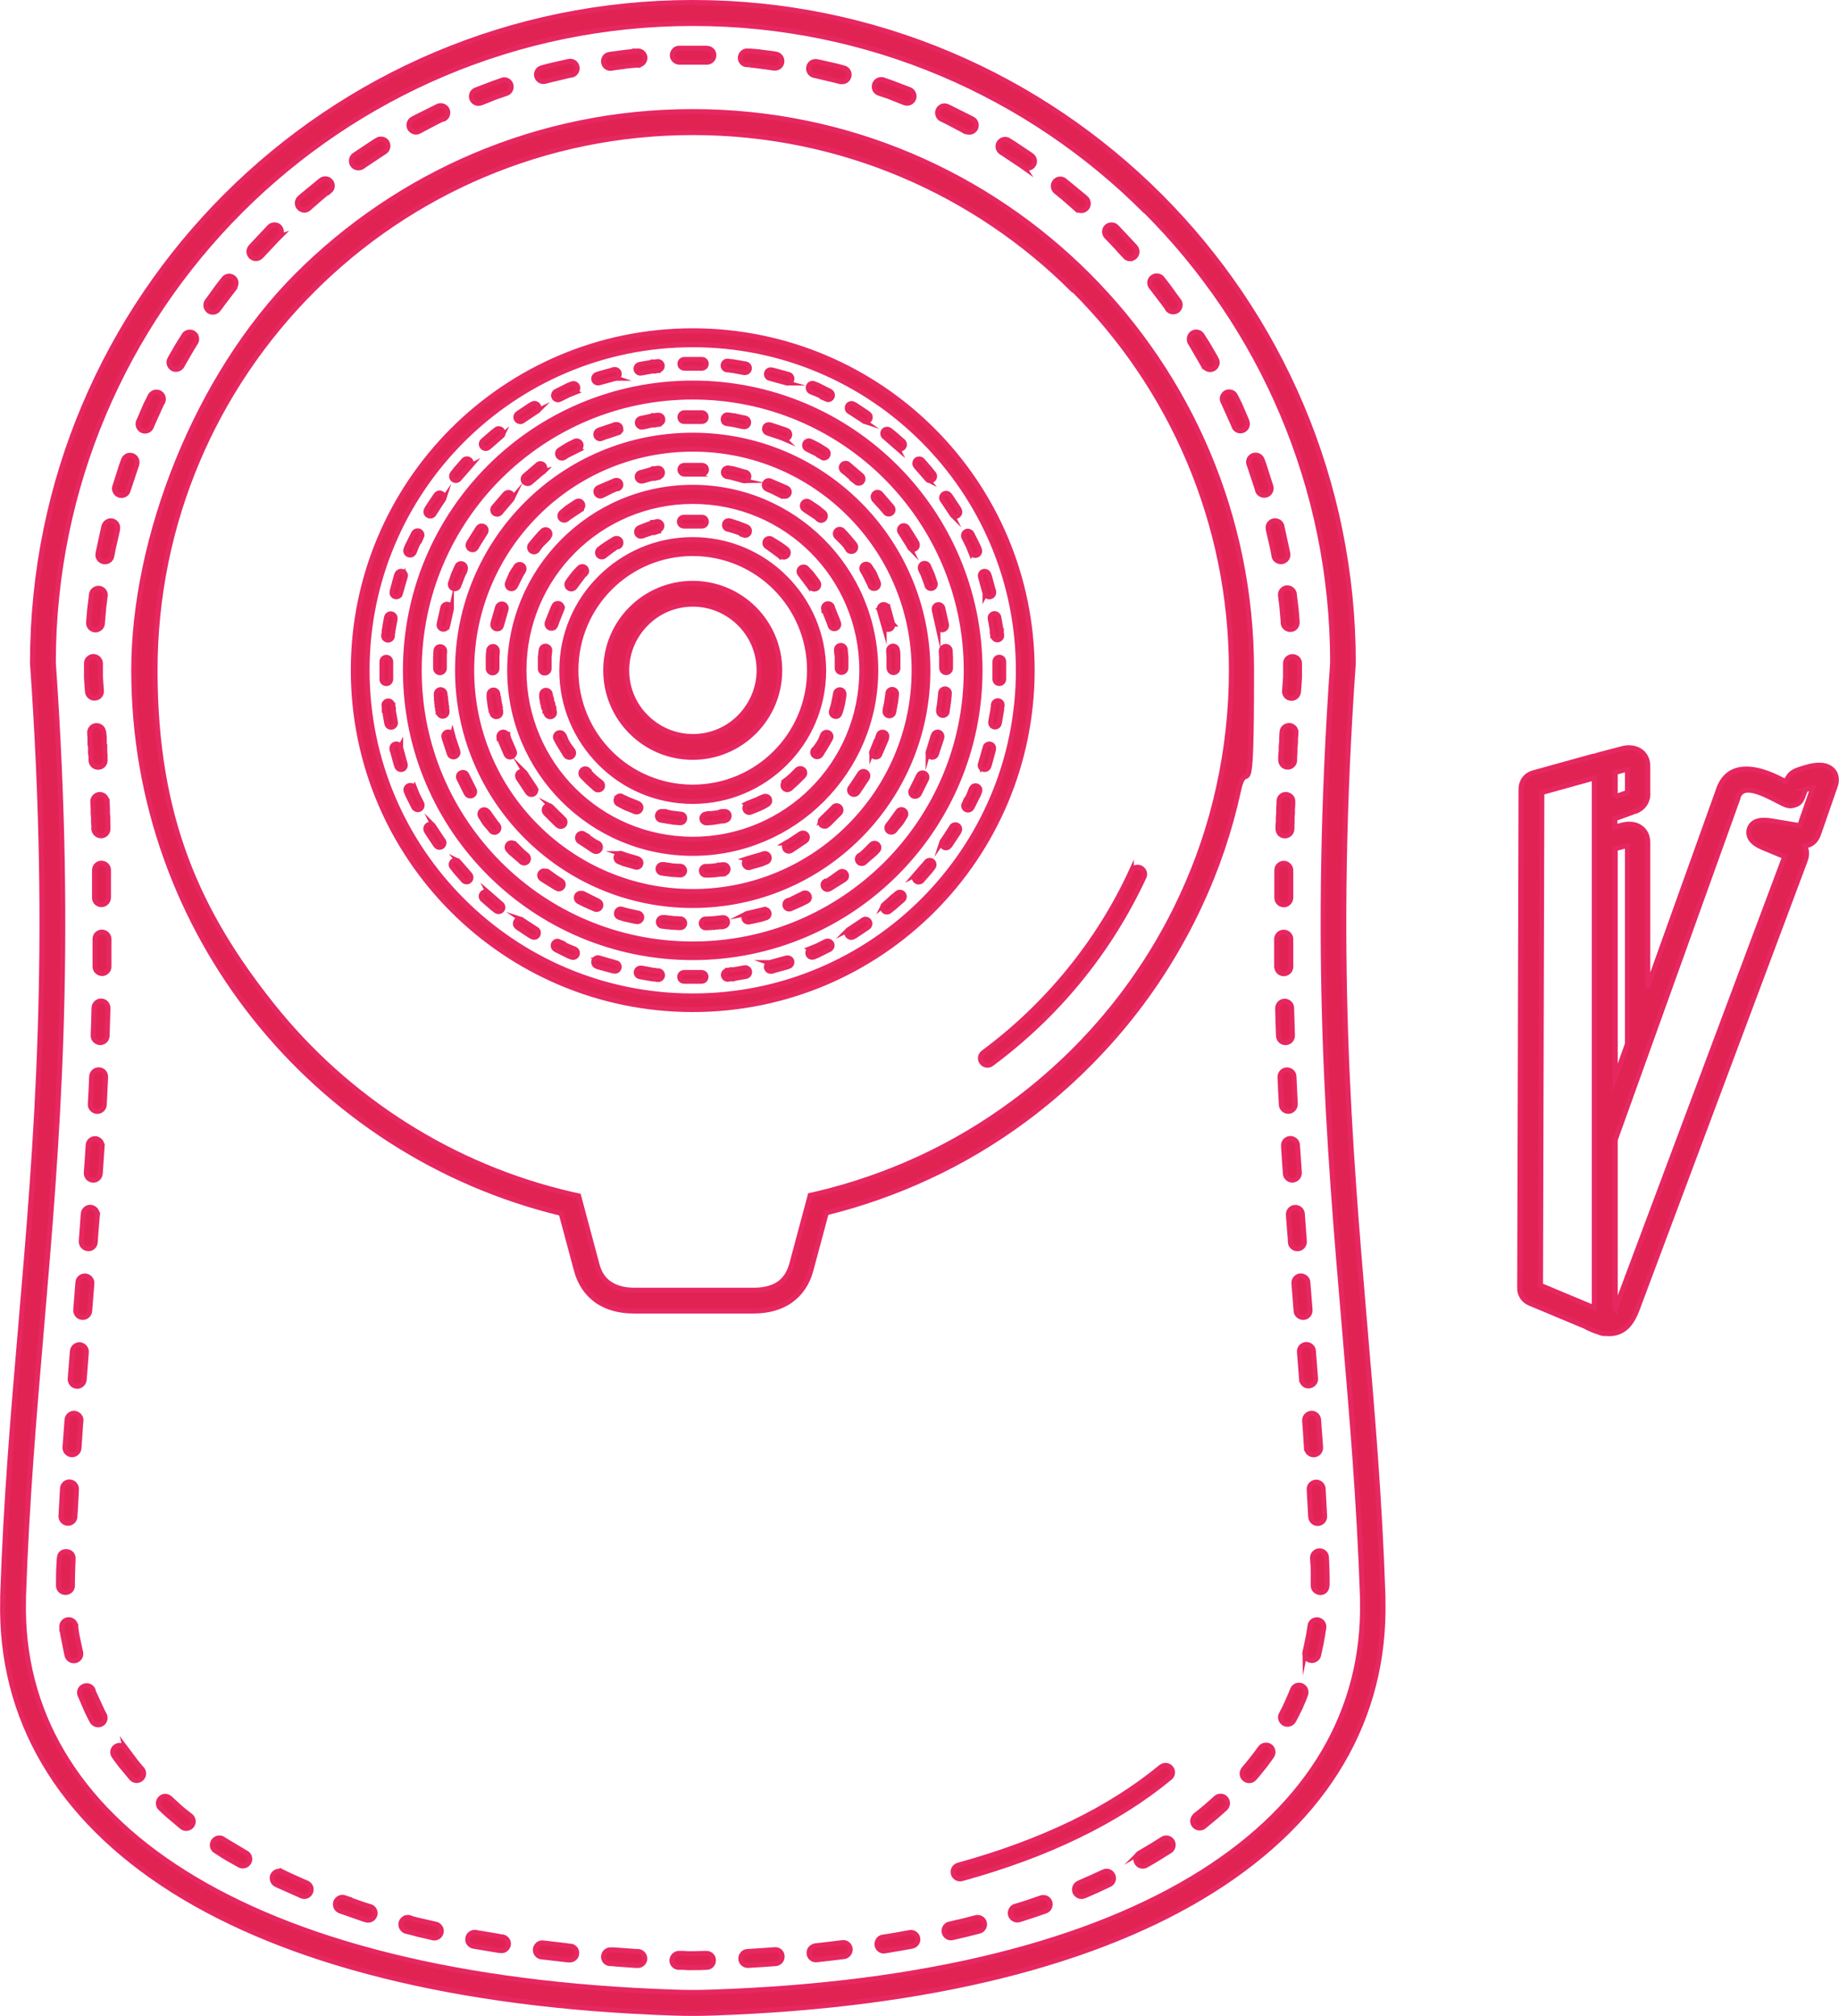 <?xml version="1.0" encoding="UTF-8"?>
<svg xmlns="http://www.w3.org/2000/svg" id="Laag_1" data-name="Laag 1" version="1.1" viewBox="0 0 1097.2 1202.9">
  <defs>
    <style>
      .cls-1 {
        fill: #e02353;
        stroke: #e72760;
        stroke-miterlimit: 10;
        stroke-width: 3px;
      }
    </style>
  </defs>
  <path class="cls-1" d="M413.4,66.6c92.1,0,175.4,37.3,235.7,97.6s97.6,143.7,97.6,235.7-2.7,48.8-7.8,72c-5.2,23.8-13,46.7-23.1,68.3-11.8,25.3-26.6,48.9-44.1,70.3-17.6,21.5-37.8,40.8-60.1,57.4-18.1,13.4-37.6,25.1-58.3,34.6-19.2,8.9-39.4,16-60.3,21.2l-9.2,34.2c-2.2,8.3-6.6,14.2-12.2,18.2-6.3,4.4-14,6.2-22,6.2h-71.5c-8,0-15.7-1.8-22-6.2-5.6-4-10-9.9-12.2-18.2l-9.1-33.9c-73.3-17.7-137.1-59.5-182.6-116.7-45.3-56.9-72.4-129-72.4-207.4s37.3-175.4,97.6-235.7,143.7-97.6,235.7-97.6h0ZM675,519.9c1-2.1,3.4-3,5.5-2,2.1,1,3,3.4,2,5.5-10.3,22.1-23.2,42.7-38.4,61.3-15.3,18.8-33,35.6-52.5,50.1-1.8,1.4-4.4,1-5.8-.9-1.4-1.8-1-4.4.9-5.8,18.9-14,36.1-30.4,51-48.7,14.8-18.1,27.4-38.1,37.3-59.6h0ZM963.7,643.3l7.3-20.4v-118.4c-.1,0-7.3,1.9-7.3,1.9v136.8s0,0,0,0ZM983.3,588.4l41.6-116.1c3.7-12.1,12.4-14.5,21.7-13,7.1,1.1,14.1,4.7,18.9,7.2,2.4-5.7,5.1-6.5,10.7-8.2.9-.3.4-.1,0,0h0s1-.3,1-.3c2.9-.9,6-1.5,8.7-1.4,2.1,0,3.9.5,5.5,1.4,2.5,1.4,4,3.6,4.2,6.7,0,1.3,0,2.7-.6,4.2l-10,28.8c-1.5,4.2-3.9,6.2-7.6,7-.2,0-.5,0-.8.1,1.7,2.9,1.6,5.6.2,9.3l-100.1,267.4h0c-2.8,7.3-6.2,11.8-11.8,13.6-2.1.7-4.4.9-6.9.6-1,.1-2.1,0-3.1-.4l-1-.4c-2.5-.7-5.3-1.9-8.3-3.5l-33-13.8c-1.9-.8-3.4-2.1-4.4-3.7-1-1.6-1.6-3.4-1.5-5.4l.8-297.8c0-2.2.7-4.3,2-6,1.3-1.7,3.1-2.9,5.2-3.5l35.7-9.9c.1,0,.2,0,.3,0h.3c0,0,4.7-1.4,4.7-1.4.3,0,.6-.1.9-.2l11.1-2.9c1.4-.4,2.8-.6,4.1-.6,2.3,0,4.5.5,6.4,1.7,2.2,1.3,3.7,3.3,4.5,6,.2.9.4,1.9.4,2.9v15.8c.2,1.9,0,3.8-1,5.9-1.1,2.3-2.9,4.2-6.2,5.6h-.4c0,.1-12,4.4-12,4.4v5l4.2-1.1c1.4-.4,2.9-.6,4.3-.6,2.3,0,4.5.5,6.3,1.7,2.1,1.3,3.7,3.3,4.4,6,.2.9.4,1.9.4,3v85.9c.1,0,0,0,0,0ZM950.6,780.1c.2,0,.4.1.6.2h0s0-316.1,0-316.1l-31.3,8.7-.8,294.1,31.3,13.1ZM963.6,780.9c.5-1,1.1-2.2,1.6-3.6h0s99.6-266.1,99.6-266.1l-13-5.4c-3.2-1.3-5.6-3-6.8-4.6-1.5-1.9-1.9-4-1.4-6.2.6-2.3,2.1-4,4.6-4.9,1.9-.7,4.8-.9,8.9-.2l14.5,2.4c.9.1,1.6.3,2.2.3l7.9-22.8c-.3,0-.5.2-.8.2l-1,.3h0c.2,0,.4,0,0,0-1.9.6-2.7.8-3.2,2.2-.7,2.1-.1.3-.3.8-1.4,4.1-2.2,6.2-6.1,7.2-3.2.9-5.1-.2-9.2-2.3l-.6-.3c-4.1-2.1-10.4-5.5-15.7-6.3-3.4-.5-6.6.2-7.9,4.4v.3c0,0-73.2,203.8-73.2,203.8v100.9s0,0,0,0ZM1076.2,458.4c-.3.1-.6.2,0,0h0ZM1079.8,470.3c-1.4.4-.5.2,0,0h0ZM963.7,475.4l7.3-2.5v-13.9c-.1,0-7.3,1.9-7.3,1.9v14.6s0,0,0,0ZM692.8,1054.4c1.8-1.5,4.4-1.2,5.8.6,1.5,1.8,1.2,4.4-.6,5.8-15.6,12.9-33.9,24.5-54.8,34.6-20.5,10-43.6,18.5-69.3,25.6-2.2.6-4.5-.7-5.1-2.9-.6-2.2.7-4.5,2.9-5.1,25.1-6.9,47.7-15.3,67.8-25,20.3-9.8,38-21.1,53.2-33.6h0ZM413.4,37.1h2.3s2.3,0,2.3,0h2.3s1.4,0,1.4,0c1.8,0,3.4-1.1,4-2.8.9-2.7-1-5.4-3.9-5.5h-1.4s-2.3,0-2.3,0h-2.3s-2.3,0-2.3,0h-2.3s-2.3,0-2.3,0h-2.3s-1.4,0-1.4,0c-3.1,0-5.1,3.5-3.5,6.2.8,1.3,2.2,2.1,3.7,2.1h1.4s2.3,0,2.3,0h2.3s2.3,0,2.3,0h0ZM381,38.7c3.1-.3,4.8-3.8,3.1-6.4-.9-1.3-2.3-2-3.9-1.8h-1.5c0,.1-2.3.4-2.3.4l-2.3.2-2.3.3-2.3.3-2.3.3-2.3.3-1.3.2c-1.7.2-3,1.5-3.4,3.1-.7,2.9,1.7,5.6,4.6,5.1l1.2-.2,2.2-.3,2.2-.3,2.2-.3,2.2-.3,2.2-.2,2.2-.2h1.5c0-.1,0-.1,0-.1ZM341.1,44.8c3-.7,4.2-4.1,2.4-6.6-1-1.3-2.6-1.9-4.2-1.5l-1.1.2-2.2.5-2.2.5-2.2.5-2.2.5-2.2.5-2.2.6-1.8.5c-2.2.6-3.5,2.7-3,4.9.5,2.3,2.8,3.7,5.1,3.1l1.8-.5,2.1-.5,2.1-.5,2.1-.5,2.1-.5,2.1-.5,2.1-.5,1.1-.2ZM302.2,55.7c2.9-1,3.7-4.6,1.6-6.8-1.1-1.2-2.8-1.6-4.3-1l-2.2.8-2.1.7-2.1.8-2.1.8-2.1.8-2.1.8-2.1.8-.8.3c-3,1.2-3.5,5.1-1,7.1,1.2.9,2.7,1.1,4.1.6l.8-.3,2-.8,2-.8,2-.8,2-.8,2-.7,2.1-.7,2.2-.8h0ZM264.8,71c2.9-1.4,3.2-5.4.5-7.2-1.2-.8-2.8-1-4.2-.3l-.8.4-2,1-2,1-2,1-2,1-2,1-2,1-2.1,1.1c-2.9,1.6-2.9,5.7,0,7.3,1.3.7,2.7.7,4,0l2-1.1,1.9-1,1.9-1,1.9-1,1.9-1,1.9-1,1.9-.9.8-.4ZM229.5,90.6c2.6-1.7,2.6-5.4,0-7-1.4-.8-3.1-.8-4.4,0l-1.3.8-1.9,1.2-1.8,1.2-1.8,1.2-1.8,1.2-1.8,1.2-1.8,1.2-1.5,1c-2.4,1.7-2.3,5.3.1,6.9,1.4.9,3.2.9,4.7,0l1.4-1,1.8-1.2,1.8-1.2,1.8-1.2,1.8-1.2,1.8-1.2,1.8-1.2,1.3-.8h0ZM196.7,114.1c2.2-1.8,2-5.1-.3-6.7-1.5-1-3.5-.9-4.9.2l-1.6,1.3-1.7,1.4-1.7,1.4-1.7,1.4-1.7,1.4-1.7,1.4-1.7,1.4-.9.8c-1.8,1.6-1.9,4.4-.1,6.1,1.6,1.5,4,1.6,5.6.1l.9-.8,1.6-1.4,1.6-1.4,1.6-1.4,1.6-1.4,1.7-1.4,1.7-1.4,1.6-1.3h0ZM166.7,141.2c2.1-2.2,1.3-5.8-1.6-6.8-1.5-.5-3.2-.1-4.3,1l-.3.3-1.5,1.6-1.5,1.6-1.5,1.6-1.5,1.6-1.5,1.6-1.5,1.6-1.5,1.6-.4.5c-2,2.2-1.1,5.7,1.8,6.7,1.6.5,3.3,0,4.4-1.2l.4-.4,1.5-1.6,1.5-1.6,1.5-1.6,1.5-1.6,1.5-1.6,1.5-1.6,1.5-1.5.3-.3ZM139.9,171.5c1.2-1.6,1.2-3.7,0-5.2-1.7-2-4.8-2-6.4.1l-.7.9-1.4,1.8-1.4,1.8-1.3,1.8-1.3,1.8-1.3,1.8-1.3,1.8-1.2,1.6c-1.7,2.4-.4,5.9,2.5,6.5,1.6.3,3.2-.3,4.2-1.6l1.2-1.6,1.3-1.8,1.3-1.7,1.3-1.7,1.3-1.7,1.3-1.7,1.3-1.7.7-.9h0ZM116.7,204.5c1.6-2.6,0-6-3.1-6.3-1.6-.1-3.1.6-3.9,2l-1.1,1.8-1.2,1.9-1.2,1.9-1.1,1.9-1.1,1.9-1.1,1.9-1.1,1.9-.4.8c-1.5,2.6.2,5.9,3.2,6.2,1.6.1,3.2-.7,4-2.1l.4-.8,1.1-1.9,1.1-1.9,1.1-1.9,1.1-1.9,1.1-1.9,1.1-1.9,1.1-1.8h0ZM97.1,239.9c1.2-2.6-.5-5.6-3.3-5.9-1.8-.2-3.4.8-4.2,2.3l-.6,1.2-1,2-1,2-.9,2.1-.9,2.1-.9,2.1-.9,2.1-.7,1.5c-1.2,2.9,1.1,6.1,4.2,5.8,1.5-.1,2.8-1.1,3.4-2.5l.6-1.5.9-2,.9-2,.9-2,.9-2,.9-2,.9-2,.6-1.2h0ZM81.5,277.2c1-2.8-1.2-5.7-4.1-5.5-1.7,0-3.1,1.2-3.7,2.8l-.3.8-.8,2.2-.7,2.2-.7,2.2-.7,2.2-.7,2.2-.7,2.2-.6,1.8c-.9,2.9,1.5,5.7,4.5,5.3,1.6-.2,3-1.3,3.4-2.9l.6-1.8.7-2.1.7-2.1.7-2.1.7-2.1.7-2.1.7-2.1.3-.8ZM70.1,315.9c.7-3.2-2.2-5.9-5.3-4.9-1.4.5-2.4,1.6-2.8,3l-.2.9-.5,2.3-.5,2.3-.5,2.3-.5,2.3-.5,2.3-.5,2.3-.3,1.6c-.6,3,2.1,5.5,5.1,4.8,1.6-.4,2.8-1.6,3.1-3.3l.3-1.5.4-2.2.5-2.2.5-2.2.5-2.2.5-2.2.5-2.2.2-.9h0ZM62.8,355.7c.4-3.2-2.8-5.6-5.7-4.3-1.4.6-2.3,1.8-2.5,3.3l-.2,1.8-.3,2.4-.3,2.4-.3,2.4-.2,2.4-.2,2.4-.2,2.4v.5c-.3,3.1,2.9,5.4,5.7,4.1,1.4-.6,2.4-1.9,2.5-3.5v-.4s.2-2.3.2-2.3l.2-2.3.2-2.3.2-2.3.3-2.3.3-2.3.2-1.8h0ZM59.9,396c0-3-3-5.1-5.8-3.9-1.5.7-2.5,2.1-2.5,3.7v1.1s0,2.4,0,2.4v2.4s0,2.6,0,2.6l.2,3,.2,2.8.2,2.6c.2,2.9,3.2,4.7,5.9,3.5,1.6-.7,2.5-2.3,2.4-4l-.2-2.6-.2-2.8-.2-2.7v-2.2s0-2.4,0-2.4v-2.4s0-1.1,0-1.1h0ZM61.8,436.9c-.2-2.6-2.6-4.4-5.2-3.8-1.9.5-3.2,2.3-3.1,4.3l.2,3.3v2.7c.1,0,.3,2.7.3,2.7v2.7c.1,0,.3,2.7.3,2.7v2.4c.2,2.6,2.7,4.5,5.3,3.8,1.9-.5,3.2-2.2,3.1-4.2v-2.4c-.1,0-.2-2.7-.2-2.7v-2.7c-.1,0-.3-2.7-.3-2.7v-2.7c-.1,0-.3-3.3-.3-3.3h0ZM63.7,478.1c-.1-3-3.2-4.9-5.9-3.6-1.5.7-2.5,2.2-2.4,3.9l.2,4.4v2.5c0,0,.2,2.5.2,2.5v2.5c0,0,.2,2.5.2,2.5v1.9c.2,3,3.3,4.9,6.1,3.6,1.5-.7,2.3-2.2,2.3-3.8v-1.9c0,0-.1-2.5-.1-2.5v-2.5c0,0-.2-2.5-.2-2.5v-2.6c0,0-.2-4.4-.2-4.4h0ZM64.7,519.2c0-3.1-3.2-5-6-3.7-1.4.7-2.3,2.2-2.3,3.8v3s0,2.4,0,2.4v2.4s0,2.4,0,2.4v2.4s0,3.8,0,3.8c0,1.8,1.1,3.3,2.8,3.9,2.7.9,5.5-1.1,5.5-4v-3.8s0-2.4,0-2.4v-2.4s0-2.4,0-2.4v-2.4s0-3,0-3h0ZM65,560.4c0-2.9-2.9-5-5.7-3.9-1.6.6-2.6,2.1-2.6,3.8v1.8s0,2.3,0,2.3v4.5s0,2.2,0,2.2c0,1.9,0,3.7,0,5.6,0,2.4,2,4.3,4.4,4.2,2.2-.1,3.9-1.9,3.9-4.1v-3.3s0-2.2,0-2.2v-4.5s0-2.3,0-2.3v-4.1s0,0,0,0ZM64.4,601.6c0-1.8-1-3.3-2.6-4-2.7-1-5.6.9-5.7,3.8-.1,5.5-.3,10.9-.5,16.4-.1,3.1,3.2,5.3,6,3.9,1.4-.7,2.2-2,2.3-3.6.2-5.5.3-11,.5-16.5h0ZM63,642.7c.1-2.5-1.9-4.5-4.4-4.3-2.1.1-3.8,1.8-3.9,4-.2,5.5-.5,10.9-.8,16.4-.2,3.1,3,5.3,5.9,4,1.4-.7,2.3-2,2.4-3.6.3-5.5.5-11,.8-16.4h0ZM60.8,683.9c.2-3.2-3.1-5.4-5.9-4-1.4.7-2.2,2-2.3,3.5-.3,5.5-.7,10.9-1.1,16.4-.1,2,1.2,3.8,3.2,4.3,2.5.6,4.9-1.2,5.1-3.8.4-5.5.7-11,1.1-16.4h0ZM58,724.9c.2-2.4-1.8-4.5-4.2-4.5-2.1,0-3.9,1.7-4.1,3.8-.4,5.5-.8,10.9-1.2,16.4-.2,2.8,2.4,5,5.2,4.4,1.7-.4,3-1.9,3.1-3.7.4-5.5.8-10.9,1.3-16.4h0ZM54.8,765.9c.2-3.1-2.8-5.3-5.7-4.2-1.5.6-2.5,1.9-2.6,3.5-.4,5.5-.9,10.9-1.3,16.4-.2,2.9,2.4,5.1,5.2,4.4,1.7-.5,2.9-1.9,3.1-3.7.4-5.5.9-10.9,1.3-16.4h0ZM51.5,806.9c.2-3.1-2.9-5.4-5.8-4.1-1.4.6-2.3,1.9-2.5,3.5-.4,5.5-.9,10.9-1.3,16.4-.2,3,2.6,5.2,5.4,4.3,1.6-.5,2.7-1.9,2.9-3.6.4-5.5.9-10.9,1.3-16.4h0ZM48.3,847.8c.2-3-2.7-5.2-5.6-4.2-1.5.6-2.6,2-2.7,3.6-.4,5.5-.8,10.9-1.2,16.4-.2,3,2.7,5.2,5.6,4.2,1.5-.6,2.6-2,2.7-3.6.4-5.5.8-10.9,1.1-16.4h0ZM45.6,888.7c.1-2.5-1.9-4.5-4.4-4.4-2.1.1-3.8,1.8-3.9,3.9-.3,5.5-.6,11-.9,16.4-.1,3.2,3.1,5.3,6,3.9,1.4-.7,2.2-2,2.3-3.5.4-5.3.6-11,.9-16.4h0ZM43.6,930.3c.5-5.3-7.5-6.1-8.1-1.1-.6,4.9-.6,13.7-.6,16.4v.6c0,2.5,2.3,4.4,4.8,4,2.1-.3,3.6-2.1,3.5-4.2,0-5.8.2-10.3.4-15.8h0ZM45.1,970c-.4-2.5-2.9-4.1-5.4-3.3-1.9.6-3.1,2.6-2.8,4.6v.7c.1,0,.3,1.5.3,1.5l.2,1.5.3,1.5.3,1.5.3,1.5.3,1.5.3,1.5.3,1.5.3,1.5.3,1.5.2.8c.5,1.9,2.1,3.2,4.1,3.2,2.7,0,4.6-2.5,4-5.2l-.2-.7-.3-1.4-.3-1.4-.3-1.4-.3-1.4-.3-1.4-.3-1.4-.3-1.4-.2-1.4-.2-1.4-.2-1.4v-.7c-.1,0-.1,0-.1,0ZM55.5,1008.4c-1.1-2.7-4.5-3.4-6.7-1.4-1.3,1.2-1.7,3-1,4.6l.5,1.1.6,1.4.6,1.4.6,1.4.6,1.4.6,1.4.6,1.4.7,1.4.7,1.4.7,1.4.7,1.3.2.4c1.4,2.6,4.9,3,6.8.8,1.1-1.3,1.3-3.1.5-4.7l-.2-.3-.7-1.3-.6-1.3-.6-1.3-.6-1.3-.6-1.3-.6-1.3-.6-1.3-.6-1.3-.6-1.3-.6-1.3-.5-1.1h0ZM74.8,1043.2c-1.7-2.4-5.3-2.3-6.9.2-.9,1.4-.8,3.3.2,4.6l.3.4.9,1.3.9,1.2.9,1.2.9,1.2,1,1.2,1,1.2,1,1.2,1,1.2,1,1.2,1,1.2.4.5c1.1,1.3,2.9,1.8,4.5,1.2,2.8-1,3.7-4.4,1.8-6.6l-.4-.4-1-1.2-1-1.2-1-1.2-.9-1.2-.9-1.2-.9-1.2-.9-1.2-.9-1.2-.9-1.2-.9-1.2-.3-.4h0ZM101.4,1073c-1.5-1.3-3.6-1.5-5.2-.3-2.1,1.5-2.3,4.7-.4,6.4h.2c0,.1,1.2,1.3,1.2,1.3l1.2,1.1,1.2,1.1,1.3,1.1,1.3,1.1,1.3,1.1,1.3,1.1,1.3,1.1,1.3,1.1,1.1.9c2.5,2,6.1.6,6.7-2.5.3-1.5-.3-3-1.5-4l-1-.8-1.3-1-1.3-1-1.2-1-1.2-1-1.2-1.1-1.2-1.1-1.2-1.1-1.2-1.1-1.2-1.1h-.2c0-.1,0-.1,0-.1ZM133.1,1097.4c-2.4-1.6-5.6-.2-6.3,2.6-.4,1.7.3,3.5,1.8,4.4l1.3.8,1.5,1,1.5,1,1.5.9,1.5.9,1.6.9,1.6.9,1.6.9,1.6.9.5.3c2.7,1.5,6-.3,6.2-3.4,0-1.6-.7-3-2.1-3.8l-.4-.2-1.5-.9-1.5-.9-1.5-.9-1.5-.9-1.5-.9-1.5-.9-1.5-.9-1.5-.9-1.3-.8h0ZM168.3,1117c-2.7-1.3-5.8.6-5.9,3.6,0,1.7.9,3.2,2.4,3.9l1,.5,1.8.8,1.8.8,1.8.8,1.8.8,1.8.8,1.8.8,1.8.8,1.5.7c1.8.8,3.9.2,5-1.5,1.5-2.2.6-5.1-1.8-6.2l-1.5-.6-1.8-.8-1.8-.8-1.8-.8-1.8-.8-1.7-.8-1.7-.8-1.7-.8-1-.5h0ZM205.7,1132.4c-3-1-6,1.4-5.5,4.6.2,1.5,1.3,2.7,2.7,3.3l2.1.7,2,.7,2,.7,2,.7,2,.7,2,.7,2,.7,1.4.4c2.8.9,5.6-1.4,5.4-4.3-.2-1.7-1.3-3.1-2.9-3.6l-1.4-.4-2-.6-2-.7-2-.7-2-.7-2-.7-2-.7-2.1-.7h0ZM244.4,1144.3c-3-.8-5.8,1.9-5.1,5,.4,1.5,1.5,2.7,3,3.1l2.5.6,2.2.6,2.2.6,2.2.5,2.2.5,2.2.5,2.4.6c3,.7,5.6-1.9,5-4.9-.4-1.6-1.6-2.8-3.1-3.2l-2.3-.5-2.2-.5-2.2-.5-2.2-.5-2.2-.5-2.2-.6-2.4-.6h0ZM284,1153.1c-2.9-.5-5.3,1.9-4.9,4.8.3,1.7,1.6,3,3.3,3.4l1.2.2,2.4.4,2.4.4,2.4.4,2.4.4,2.4.4,2.4.4h.5c3.1.6,5.6-2.4,4.6-5.4-.5-1.4-1.8-2.5-3.3-2.7h-.5c0,0-2.4-.5-2.4-.5l-2.4-.4-2.4-.4-2.4-.4-2.4-.4-2.4-.4-1.2-.2h0ZM324.1,1159.4c-3.1-.4-5.5,2.6-4.4,5.6.5,1.5,1.8,2.5,3.4,2.7l2.7.3,2.6.3,2.6.3,2.6.3,2.6.3,2.6.3h.7c2.5.3,4.7-1.7,4.6-4.2,0-2.1-1.7-3.8-3.7-4h-.7c0,0-2.6-.4-2.6-.4l-2.6-.3-2.6-.3-2.6-.3-2.5-.3-2.7-.3h0ZM364.6,1163.5c-3-.2-5.2,2.6-4.3,5.4.5,1.6,1.9,2.7,3.6,2.8h1.5c0,.1,2.7.3,2.7.3l2.7.2,2.8.2,2.8.2,2.8.2h1.1c3.1.2,5.3-2.9,4-5.8-.6-1.4-2-2.4-3.6-2.5h-1.1c0,0-2.7-.2-2.7-.2l-2.7-.2-2.7-.2-2.7-.2-2.7-.2h-1.5c0-.1,0-.1,0-.1ZM405.2,1165.6c-3.1,0-5.2,3.2-3.9,6,.7,1.4,2.1,2.3,3.6,2.3h2.5c0,0,2.9.2,2.9.2h3c2.8,0,5.6,0,8.4-.2,1.8,0,3.3-1.2,3.8-3,.8-2.7-1.3-5.4-4.1-5.3-2.7,0-5.4.2-8.2.2h-2.8c0,0-2.9-.2-2.9-.2h-2.5c0,0,0,0,0,0ZM445.9,1164.5c-2.2.1-3.9,2-3.9,4.2,0,2.4,2,4.2,4.4,4.1,5.5-.3,10.9-.7,16.4-1.1,2.9-.2,4.6-3.2,3.5-5.9-.7-1.6-2.3-2.5-4.1-2.4-5.4.4-10.8.8-16.2,1.1h0ZM486.4,1161.2c-3,.3-4.6,3.5-3.2,6.1.8,1.5,2.4,2.3,4.1,2.1,5.4-.6,10.9-1.2,16.3-1.9,3-.4,4.6-3.8,3-6.4-.9-1.4-2.4-2.1-4-1.9-5.4.7-10.8,1.3-16.1,1.9h0ZM526.7,1155.9c-3.1.5-4.5,4.2-2.6,6.7.9,1.2,2.4,1.8,3.9,1.5,5.4-.9,10.8-1.8,16.2-2.8,2-.4,3.5-2.2,3.4-4.2-.1-2.5-2.4-4.4-4.9-3.9-5.3,1-10.7,1.9-16,2.8h0ZM566.5,1148.1c-3,.7-4.2,4.2-2.4,6.6,1,1.3,2.6,1.9,4.2,1.5,5.3-1.2,10.7-2.5,16-3.9,3-.8,4.1-4.4,2.1-6.7-1.1-1.2-2.7-1.7-4.2-1.3-5.2,1.4-10.5,2.7-15.8,3.9h0ZM605.7,1137.5c-1.4.4-2.4,1.6-2.8,3-.8,3.2,2.2,5.9,5.3,5,5.2-1.6,10.5-3.4,15.6-5.2,2.9-1.1,3.7-4.8,1.5-6.9-1.1-1.1-2.8-1.4-4.2-.9-5.1,1.8-10.2,3.5-15.4,5.1h0ZM643.6,1123.7c-2.8,1.2-3.4,4.8-1.2,6.8,1.2,1.1,2.9,1.5,4.5.8,5.1-2.1,10.1-4.4,15.1-6.8,1.9-.9,2.8-3.1,2.1-5.1-.8-2.4-3.5-3.5-5.7-2.4-4.9,2.3-9.8,4.5-14.7,6.6h0ZM679.8,1105.8c-2.6,1.5-2.8,5.1-.5,6.9,1.3,1,3.1,1.2,4.6.3,4.8-2.7,9.5-5.6,14.2-8.6,2.1-1.4,2.5-4.4.8-6.3-1.4-1.5-3.6-1.8-5.3-.7-4.5,2.9-9.1,5.7-13.8,8.4h0ZM713.2,1083.4c-1.4,1.2-2,3.1-1.3,4.8,1.1,2.6,4.3,3.4,6.4,1.7,2.3-1.9,4.6-3.8,6.9-5.7,1.9-1.7,3.9-3.4,5.8-5.1,1.6-1.5,1.8-4,.4-5.8-1.5-1.8-4.2-2-6-.4-3.9,3.6-8,7.1-12.2,10.4h0ZM742.1,1055.7c-1.3,1.5-1.3,3.6-.2,5.1,1.6,2.2,4.8,2.3,6.5.3.5-.5.9-1.1,1.4-1.6,1.7-2.1,3.4-4.2,5.1-6.3l.8-1.1.8-1.1.8-1.1c.5-.7,1-1.3,1.4-2,1.1-1.5,1-3.4,0-4.9-1.7-2.3-5.1-2.2-6.7,0-3.1,4.3-6.4,8.5-9.9,12.6h0ZM764.5,1022.8c-1.5,2.8.6,6.1,3.7,6.1,1.5,0,2.9-.9,3.6-2.2l.4-.7c.3-.6.6-1.2.9-1.7l.6-1.2c.3-.6.6-1.2.9-1.8l.6-1.2.6-1.2.5-1.2.5-1.2c.3-.6.5-1.2.8-1.8l.5-1.2.2-.6c.2-.5.4-1,.6-1.6,1.1-2.8-1-5.9-4.1-5.7-1.6,0-3,1.1-3.6,2.6-.4,1.1-.9,2.1-1.3,3.2l-.5,1.1c-.5,1.1-1,2.2-1.5,3.4l-.5,1.1-.5,1.1c-.3.6-.5,1.1-.8,1.7l-.6,1.1c-.3.6-.6,1.2-.9,1.8h0ZM778.6,985.7c-.7,2.9,1.7,5.5,4.7,5.1,1.7-.3,3-1.5,3.4-3.1l.2-1,.3-1.3.3-1.3v-.6c.1,0,.4-1.3.4-1.3.1-.6.3-1.3.4-1.9l.2-1.3c.2-.9.3-1.7.5-2.6.1-.6.2-1.3.3-1.9v-.6c.1,0,.3-1.3.3-1.3l.2-1.3c.3-2.1-1-4-3-4.6-2.4-.7-4.9.9-5.2,3.4-.3,2.1-.6,4.1-1,6.2-.5,2.4-1,4.9-1.5,7.3l-.3,1.2-.2,1h0ZM783.5,946.1c0,5,8.1,6.3,8.3-.4.1-5-.2-13.3-.4-16.3,0-2.2-1.8-3.9-4-4-2.4,0-4.4,1.9-4.3,4.3.7,8.2.3,11.1.4,16.4h0ZM782,905.1c.2,2.9,3.1,4.8,5.8,3.6,1.6-.7,2.6-2.3,2.5-4-.3-5.5-.6-11-.9-16.4-.1-2.1-1.9-3.8-4-3.9-2.4,0-4.4,1.9-4.3,4.4.3,5.5.6,10.9.9,16.4h0ZM779.6,864.2c.1,1.5.9,2.7,2.2,3.4,2.9,1.5,6.3-.7,6.1-4-.4-5.5-.8-10.9-1.2-16.4-.2-2.9-3.2-4.7-5.8-3.5-1.6.7-2.6,2.3-2.5,4.1.4,5.5.8,10.9,1.1,16.4h0ZM776.6,823.2c.2,2.1,1.9,3.8,4,3.8,2.5,0,4.5-2,4.3-4.5-.4-5.5-.9-10.9-1.3-16.4-.3-3.1-3.6-4.8-6.3-3.2-1.4.8-2.1,2.3-2,3.9.4,5.5.9,10.9,1.3,16.4h0ZM773.3,782.3c.3,3,3.5,4.8,6.2,3.3,1.4-.8,2.2-2.3,2.1-4-.4-5.5-.9-10.9-1.3-16.4-.2-3-3.6-4.8-6.2-3.3-1.4.8-2.2,2.3-2.1,3.9.4,5.5.9,10.9,1.3,16.4h0ZM769.9,741.3c.2,3,3.5,4.8,6.2,3.3,1.4-.8,2.2-2.3,2.1-3.9-.4-5.5-.8-10.9-1.2-16.4-.2-2.9-3.3-4.7-6-3.4-1.5.8-2.4,2.3-2.3,4,.4,5.5.8,10.9,1.3,16.4h0ZM766.9,700.3c.2,3,3.4,4.8,6,3.4,1.5-.8,2.4-2.3,2.3-4-.4-5.5-.7-10.9-1.1-16.4-.1-2-1.7-3.6-3.7-3.9-2.6-.3-4.8,1.8-4.6,4.4.3,5.5.7,11,1.1,16.4h0ZM764.5,659.2c.2,3.3,4,5.1,6.6,3.1,1.1-.8,1.7-2.1,1.7-3.5-.3-5.5-.5-10.9-.8-16.4,0-1.8-1.3-3.3-3-3.8-2.7-.8-5.4,1.3-5.3,4.2.2,5.5.5,11,.8,16.4h0ZM762.8,618.1c.1,3,3.1,4.9,5.8,3.7,1.6-.7,2.5-2.2,2.5-3.9-.2-5.5-.3-10.9-.5-16.4,0-2-1.5-3.7-3.5-4-2.6-.4-4.8,1.6-4.8,4.2.1,5.5.3,11,.5,16.5h0ZM761.8,576.9c0,3.2,3.5,5.2,6.3,3.5,1.3-.8,2-2.1,2-3.6,0-1.9,0-3.7,0-5.6v-2.2s0-4.5,0-4.5v-4.1c0-3-3.1-5-5.9-3.8-1.5.7-2.5,2.2-2.5,3.8v4.1s0,2.3,0,2.3v4.5s0,2.2,0,2.2v3.3s0,0,0,0ZM761.8,535.7c0,2.8,2.7,4.9,5.4,4,1.7-.6,2.8-2.1,2.9-3.9v-3.8s0-2.4,0-2.4v-2.4s0-2.4,0-2.4v-2.4s0-3,0-3c0-3.1-3.2-5.2-6-3.8-1.4.7-2.3,2.1-2.3,3.7v3s0,2.4,0,2.4v2.4s0,2.4,0,2.4v2.4s0,3.8,0,3.8h0ZM762.5,494.5c0,1.9,1.1,3.6,2.9,4.1,2.6.8,5.3-1.1,5.4-3.9v-1.9c0,0,.1-2.5.1-2.5v-2.5c0,0,.2-2.5.2-2.5v-2.5c0,0,.2-2.6.2-2.6v-1.8c.2-2.9-2.7-5-5.5-4.1-1.6.6-2.7,2-2.7,3.8v1.8c0,0-.2,2.6-.2,2.6v2.6c0,0-.2,2.5-.2,2.5v2.5c0,0-.2,2.5-.2,2.5v1.9c0,0,0,0,0,0ZM764.1,453.4c0,2.1,1.4,4,3.5,4.3,2.4.4,4.7-1.4,4.8-3.9v-2.4c.1,0,.2-2.7.2-2.7v-2.7c.1,0,.3-2.7.3-2.7v-2.7c.1,0,.3-3.3.3-3.3.2-3.1-2.9-5.3-5.8-4-1.5.6-2.4,2-2.5,3.6l-.2,3.3v2.7c-.1,0-.3,2.7-.3,2.7v2.7c-.1,0-.3,2.7-.3,2.7v2.4c-.1,0-.1,0-.1,0ZM766.4,412.3c-.1,1.9,1.1,3.7,2.9,4.2,2.6.8,5.2-1,5.4-3.7l.2-2.6.2-2.8.2-3v-2.6s0-2.4,0-2.4v-2.4s0-1.1,0-1.1c0-3.2-3.5-5.1-6.3-3.5-1.3.8-2.1,2.2-2,3.7v1.1s0,2.4,0,2.4v2.4s0,2.2,0,2.2l-.2,2.7-.2,2.8-.2,2.6h0ZM765.6,371.8c.3,3.1,3.7,4.8,6.4,3.2,1.3-.8,2-2.3,1.9-3.9v-.5s-.2-2.4-.2-2.4l-.2-2.4-.2-2.4-.3-2.4-.3-2.4-.3-2.4-.2-1.8c-.4-3-3.8-4.6-6.3-3-1.4.9-2.1,2.4-1.9,4l.2,1.8.3,2.3.3,2.3.2,2.3.2,2.3.2,2.3.2,2.3v.5s0,0,0,0ZM760.1,331.8c.6,3.1,4.3,4.4,6.8,2.4,1.2-1,1.7-2.5,1.4-4l-.3-1.5-.5-2.3-.5-2.3-.5-2.3-.5-2.3-.5-2.3-.5-2.3-.2-1c-.8-3.1-4.6-4.2-6.9-2-1.1,1-1.5,2.5-1.2,4l.2.9.5,2.2.5,2.2.5,2.2.5,2.2.5,2.2.4,2.2.3,1.5h0ZM750.3,292.6c.9,2.9,4.4,3.9,6.7,1.9,1.2-1.1,1.7-2.8,1.2-4.4l-.6-1.8-.7-2.2-.7-2.2-.7-2.2-.7-2.2-.7-2.2-.8-2.2-.3-.8c-1-2.7-4.3-3.6-6.5-1.8-1.4,1.1-1.9,3-1.3,4.6l.3.8.7,2.1.7,2.1.7,2.1.7,2.1.7,2.1.7,2.1.6,1.8h0ZM736.3,254.6c.8,1.8,2.7,2.8,4.6,2.4,2.6-.5,4-3.3,3-5.7l-.6-1.5-.9-2.1-.9-2.1-.9-2.1-.9-2.1-1-2-1-2-.6-1.2c-1.4-2.8-5.2-3.2-7-.7-1,1.3-1.1,2.9-.4,4.3l.6,1.2.9,2,.9,2,.9,2,.9,2,.9,2,.9,2,.6,1.5h0ZM718.4,218.4c1.6,2.8,5.6,2.8,7.2,0,.8-1.3.8-2.9,0-4.2l-.4-.8-1.1-1.9-1.1-1.9-1.1-1.9-1.1-1.9-1.2-1.9-1.2-1.9-1.2-1.9c-1.7-2.7-5.6-2.6-7.1.2-.7,1.3-.7,2.9,0,4.2l1.1,1.8,1.1,1.9,1.1,1.9,1.1,1.9,1.1,1.9,1.1,1.9,1.1,1.9.4.8h0ZM696.6,184.4c1.9,2.5,5.7,2.2,7.1-.7.7-1.4.5-3-.4-4.2l-1.2-1.6-1.3-1.8-1.3-1.8-1.3-1.8-1.3-1.8-1.4-1.8-1.4-1.8-.7-.9c-1.8-2.3-5.4-2-6.9.5-.8,1.5-.7,3.3.4,4.6l.7.9,1.3,1.7,1.3,1.7,1.3,1.7,1.3,1.7,1.3,1.7,1.3,1.8,1.2,1.6h0ZM671.1,153c1.9,2.1,5.3,1.7,6.7-.7.9-1.6.7-3.5-.5-4.9l-.4-.5-1.5-1.6-1.5-1.6-1.5-1.6-1.5-1.6-1.5-1.6-1.5-1.6-1.5-1.6-.3-.3c-2.4-2.3-6.4-1.1-7,2.1-.3,1.4.2,2.7,1.1,3.7l.3.3,1.5,1.5,1.5,1.6,1.5,1.6,1.5,1.6,1.5,1.6,1.5,1.6,1.5,1.6.4.5ZM642.4,124.6c2.3,2,5.8,1,6.7-1.9.5-1.6,0-3.3-1.2-4.4l-.9-.8-1.7-1.4-1.7-1.4-1.7-1.4-1.7-1.4-1.7-1.4-1.7-1.4-1.6-1.3c-2.5-2-6.2-.6-6.7,2.6-.2,1.5.3,2.9,1.5,3.9l1.6,1.3,1.7,1.4,1.7,1.4,1.6,1.4,1.6,1.4,1.6,1.4,1.6,1.4.9.8h0ZM610.7,99.6c2.1,1.5,5,.7,6.1-1.6.9-1.8.3-4-1.4-5.2l-1.4-1-1.8-1.2-1.8-1.2-1.8-1.2-1.8-1.2-1.8-1.2-1.9-1.2-1.3-.8c-2.5-1.6-5.8,0-6.3,2.9-.2,1.6.5,3.3,1.9,4.2l1.3.8,1.8,1.2,1.8,1.2,1.8,1.2,1.8,1.2,1.8,1.2,1.8,1.2,1.4,1h0ZM576.3,78.4c2.5,1.3,5.6-.1,6.1-2.9.3-1.8-.5-3.5-2.1-4.4l-2.1-1.1-2-1-2-1-2-1-2-1-2-1-2-1-.9-.4c-2.7-1.3-5.7.6-5.9,3.5,0,1.7.8,3.3,2.4,4l.8.4,1.9.9,1.9,1,1.9,1,1.9,1,1.9,1,1.9,1,2,1.1h0ZM539.7,61.3c2.9,1.1,6-1.2,5.6-4.4-.2-1.5-1.2-2.8-2.6-3.4l-.8-.3-2.1-.8-2.1-.8-2.1-.8-2.1-.8-2.1-.8-2.1-.7-2.2-.8c-2.7-.9-5.5,1.1-5.5,4,0,1.8,1.1,3.3,2.8,3.9l2.1.7,2.1.7,2,.7,2,.8,2,.8,2,.8,2,.8.8.3h0ZM501.4,48.6c3.1.8,5.8-1.9,5.1-5-.4-1.5-1.5-2.6-3-3l-1.8-.5-2.2-.6-2.2-.5-2.2-.5-2.2-.5-2.2-.5-2.2-.5-1.1-.2c-2-.4-4,.7-4.7,2.6-.9,2.4.5,5,3,5.6l1.1.2,2.1.5,2.1.5,2.1.5,2.1.5,2.1.5,2.1.5,1.8.5h0ZM461.8,40.6c2.9.4,5.2-2.1,4.6-5-.4-1.7-1.7-3-3.5-3.3l-1.2-.2-2.3-.3-2.3-.3-2.3-.3-2.3-.3-2.3-.2-2.3-.2h-1.6c-3.1-.4-5.4,2.6-4.3,5.5.6,1.5,1.9,2.5,3.5,2.6h1.5c0,.1,2.2.4,2.2.4l2.2.2,2.2.3,2.2.3,2.2.3,2.2.3,1.2.2h0ZM413.4,1.5c108.8,0,207.3,44.1,278.6,115.4,71.3,71.3,115.4,169.8,115.4,278.6v.4c-12.1,171.6-2.4,285.3,6.9,395.2,4.5,52.5,8.9,104.2,10.8,161.5,0,.6,0,1.3,0,2.2,1.6,70.4-33.2,130.1-101.7,173.2-67.4,42.5-167.7,68.8-298.1,73.2-8.5.3-15.5.3-24,0-130.4-4.4-230.7-30.7-298.1-73.2C34.8,1084.8,0,1025.1,1.6,954.8c0-.9,0-1.6,0-2.2,1.9-57.3,6.3-109,10.8-161.5,9.4-109.9,19.1-223.6,7-395.2v-.4c0-108.8,44.1-207.3,115.4-278.6C206.1,45.6,304.6,1.5,413.4,1.5h0ZM683.1,125.7C614.1,56.7,518.7,14,413.4,14S212.6,56.7,143.6,125.7C74.6,194.7,31.9,290.1,31.8,395.4c12.1,172.5,2.4,286.5-7,396.7-4.5,52.7-8.9,104.6-10.8,160.9,0,.8,0,1.5,0,2-1.5,65.8,31.3,121.8,95.9,162.4,65.6,41.3,163.8,67,291.9,71.3,7.9.3,15.3.3,23.3,0,128.1-4.3,226.2-29.9,291.9-71.3,64.6-40.7,97.4-96.7,95.9-162.4,0-.5,0-1.2,0-2-1.9-56.3-6.3-108.1-10.8-160.9-9.4-110.2-19.1-224.3-7-396.7,0-105.3-42.7-200.7-111.8-269.7h0ZM413.4,219.7h1.2s1.2,0,1.2,0h1.2s1.2,0,1.2,0h.5c1.2,0,2.3-.8,2.6-2,.4-1.6-.8-3.2-2.5-3.2h-.5s-1.2,0-1.2,0h-1.2s-1.2,0-1.2,0h-1.2s-1.2,0-1.2,0h-1.2s-1.2,0-1.2,0h-1.2s-.5,0-.5,0c-2,0-3.1,2.2-2.2,3.9.5.8,1.4,1.3,2.3,1.3h.5s1.2,0,1.2,0h1.2s1.2,0,1.2,0h1.2s0,0,0,0ZM392.8,220.9c2.2-.3,3.1-2.9,1.5-4.4-.6-.6-1.3-.8-2.1-.7l-1.3.2h-1.2c0,.1-1.2.3-1.2.3l-1.2.2-1.2.2-1.2.2-1.1.2-1.1.2-1.1.2c-1.9.3-2.8,2.6-1.6,4.1.6.8,1.5,1.2,2.5,1l1.1-.2,1.1-.2,1.1-.2,1.1-.2,1.1-.2,1.1-.2h1.1c0-.1,1.1-.3,1.1-.3h1.3c0-.1,0-.1,0-.1ZM367.5,225.6c.9-.2,1.7-1,1.9-1.9.4-1.9-1.3-3.6-3.2-3.1h-.3c0,0-1.1.4-1.1.4l-1.1.3-1.1.3-1.1.3-1.1.3-1.1.3-1.1.3-1.1.3-1.1.4c-1.7.6-2.3,2.7-1.2,4.1.7.8,1.8,1.1,2.8.8h0s1.1-.3,1.1-.3l1.1-.3,1.1-.3,1.1-.3,1.1-.3,1.1-.3,1.1-.3,1.1-.3,1.1-.3h.3c0,0,0,0,0,0ZM343.2,233.9c.8-.4,1.4-1.1,1.5-2,.3-2-1.7-3.6-3.6-2.8l-1,.4-1,.4-1,.5-1,.5-1,.5-1,.5-1,.5-1,.5-1,.5-.4.2c-1,.5-1.6,1.7-1.4,2.8.3,1.7,2.2,2.6,3.7,1.9l.4-.2,1-.5,1-.5,1-.5,1-.5,1-.5,1-.4,1-.4,1-.4,1-.4h0ZM320.3,245.6c1.8-1.1,1.6-3.7-.3-4.6-.8-.4-1.7-.3-2.4.1l-.4.2-1,.6-.9.6-.9.6-.9.6-.9.6-.9.6-.9.6-.9.6-1,.7c-1.7,1.2-1.4,3.8.6,4.6.8.3,1.7.2,2.4-.3l1-.7.9-.6.9-.6.9-.6.9-.6.9-.6.9-.6.9-.6.9-.6.4-.2h0ZM299.2,260.4c1.5-1.2,1.1-3.7-.7-4.4-.9-.4-1.9-.2-2.6.4l-.6.5-.9.7-.9.7-.8.7-.8.7-.8.7-.8.7-.8.7-.8.7-.7.6c-1.3,1.2-1,3.4.6,4.2,1,.5,2.1.4,3-.4l.7-.6.8-.7.8-.7.8-.7.8-.7.8-.7.8-.7.8-.7.8-.7.6-.5ZM280.5,278.1c1.5-1.6.4-4.2-1.8-4.3-.8,0-1.5.3-2,.8l-.6.7-.7.8-.7.8-.7.8-.7.8-.7.8-.7.8-.7.9-.7.9-.5.6c-1.3,1.7-.2,4.2,1.9,4.2.8,0,1.6-.3,2.1-1l.5-.6.7-.8.7-.8.7-.8.7-.8.7-.8.7-.8.7-.8.7-.8.6-.7h0ZM264.5,298.3c1.2-1.8-.2-4.2-2.3-4.1-.8,0-1.5.5-2,1.1l-.7,1-.6.9-.6.9-.6.9-.6.9-.6.9-.6.9-.6.9-.6,1-.2.4c-1.1,1.8.3,4.1,2.4,3.9.9,0,1.6-.5,2-1.3l.2-.4.6-.9.6-.9.6-.9.6-.9.6-.9.6-.9.6-.9.6-.9.7-1h0ZM251.5,320.5c.9-1.9-.7-4.1-2.8-3.7-.8.1-1.5.7-1.9,1.4l-.2.4-.5,1-.5,1-.5,1-.5,1-.5,1-.5,1-.5,1-.4,1-.4,1c-.9,2,1,4.1,3.1,3.5.8-.2,1.3-.8,1.7-1.5l.4-1,.4-1,.4-1,.4-1,.5-1,.5-1,.5-1,.5-1,.5-1,.2-.4h0ZM241.8,344.3c.4-1.3-.3-2.8-1.6-3.2-1.4-.5-2.9.2-3.4,1.6l-.4,1.1-.3,1.1-.3,1.1-.3,1.1-.3,1.1-.3,1.1-.3,1.1-.3,1.1-.3,1.1v.3c-.6,2,1.3,3.7,3.2,3.1.9-.3,1.5-.9,1.7-1.8v-.3c0,0,.4-1.1.4-1.1l.3-1.1.3-1.1.3-1.1.3-1.1.3-1.1.3-1.1.3-1.1.3-1.1h0ZM235.7,369.3c.1-.9-.2-1.8-.9-2.4-1.6-1.3-3.9-.4-4.2,1.6l-.2,1.1-.2,1.1-.2,1.1-.2,1.2-.2,1.2-.2,1.2-.2,1.2v1.2c-.1,0-.3,1.3-.3,1.3-.2,2.1,2.1,3.6,3.9,2.5.7-.4,1.2-1.1,1.3-2v-1.3c.1,0,.3-1.1.3-1.1v-1.1c.1,0,.3-1.1.3-1.1l.2-1.1.2-1.1.2-1.1.2-1.1.2-1.1h0ZM233.1,394.9c0-1.2-.8-2.3-2-2.6-1.6-.4-3.2.8-3.2,2.5v.5s0,1.2,0,1.2v1.2s0,1.2,0,1.2v1.2s0,1.2,0,1.2v1.2s0,1.2,0,1.2v1.2s0,.5,0,.5c0,2,2.2,3.1,3.9,2.2.8-.5,1.3-1.4,1.3-2.3v-.5s0-1.2,0-1.2v-1.2s0-1.2,0-1.2v-1.2s0-1.2,0-1.2v-1.2s0-1.2,0-1.2v-1.2s0-.5,0-.5h0ZM234.2,420.6c-.3-2.2-2.9-3.1-4.4-1.5-.6.6-.8,1.3-.7,2.1l.2,1.3v1.2c.1,0,.3,1.2.3,1.2l.2,1.2.2,1.2.2,1.2.2,1.1.2,1.1.2,1.1c.3,1.9,2.6,2.8,4.1,1.6.8-.6,1.2-1.5,1-2.5l-.2-1.1-.2-1.1-.2-1.1-.2-1.1-.2-1.1-.2-1.1v-1.1c-.1,0-.3-1.1-.3-1.1v-1.3c-.1,0-.1,0-.1,0ZM238.9,445.9c-.2-.9-1-1.7-1.9-1.9-1.9-.4-3.6,1.3-3.1,3.2v.3c0,0,.4,1.1.4,1.1l.3,1.1.3,1.1.3,1.1.3,1.1.3,1.1.3,1.1.3,1.1.4,1.1c.6,1.7,2.7,2.3,4.1,1.2.8-.7,1.1-1.8.8-2.8h0s-.3-1-.3-1l-.3-1.1-.3-1.1-.3-1.1-.3-1.1-.3-1.1-.3-1.1-.3-1.1-.3-1.1v-.3c0,0,0,0,0,0ZM247.2,470.2c-.4-.8-1.1-1.4-2-1.5-2-.3-3.6,1.7-2.8,3.6l.4,1,.4,1,.5,1,.5,1,.5,1,.5,1,.5,1,.5,1,.5,1,.2.4c.5,1,1.7,1.6,2.8,1.4,1.7-.3,2.6-2.2,1.9-3.7l-.2-.4-.5-1-.5-1-.5-1-.5-1-.5-1-.4-1-.4-1-.4-1-.4-1h0ZM258.9,493.1c-1.1-1.8-3.7-1.6-4.6.3-.4.8-.3,1.7.1,2.4l.2.4.6,1,.6.9.6.9.6.9.6.9.6.9.6.9.6.9.7,1c1.2,1.7,3.8,1.4,4.6-.6.3-.8.2-1.7-.3-2.4l-.7-1-.6-.9-.6-.9-.6-.9-.6-.9-.6-.9-.6-.9-.6-.9-.6-.9-.2-.4h0ZM273.8,514.2c-1.2-1.5-3.7-1.1-4.4.7-.4.9-.2,1.9.4,2.6l.5.6.7.9.7.9.7.8.7.8.7.8.7.8.7.8.7.8.6.7c1.2,1.3,3.4,1,4.2-.6.5-1,.4-2.1-.4-3l-.6-.7-.7-.8-.7-.8-.7-.8-.7-.8-.7-.8-.7-.8-.7-.8-.7-.8-.5-.6h0ZM291.4,532.9c-1.6-1.5-4.2-.4-4.3,1.8,0,.8.3,1.5.8,2l.7.6.8.7.8.7.8.7.8.7.8.7.8.7.9.7.9.7.6.5c1.7,1.3,4.2.2,4.2-1.9,0-.8-.3-1.6-1-2.1l-.6-.5-.8-.7-.8-.7-.8-.7-.8-.7-.8-.7-.8-.7-.8-.7-.8-.7-.7-.6h0ZM311.6,548.9c-1.8-1.2-4.2.2-4.1,2.3,0,.8.5,1.5,1.1,2l1,.7.9.6.9.6.9.6.9.6.9.6.9.6.9.6,1,.6.4.2c1.8,1.1,4.1-.3,3.9-2.4,0-.9-.5-1.6-1.3-2l-.4-.2-.9-.6-.9-.6-.9-.6-.9-.6-.9-.6-.9-.6-.9-.6-.9-.6-1-.7h0ZM333.8,561.9c-1.9-.9-4.1.7-3.7,2.8.1.8.7,1.5,1.4,1.9l.4.2,1,.5,1,.5,1,.5,1,.5,1,.5,1,.5,1,.5,1,.4,1,.4c2,.8,4.1-1,3.5-3.1-.2-.8-.8-1.3-1.5-1.7l-1-.4-1-.4-1-.4-1-.4-1-.5-1-.5-1-.5-1-.5-1-.5-.4-.2ZM357.6,571.6c-1.3-.4-2.8.3-3.2,1.6-.5,1.4.2,2.9,1.6,3.4l1.1.4,1.1.3,1.1.3,1.1.3,1.1.3,1.1.3,1.1.3,1.1.3,1.1.3h.3c2,.6,3.7-1.3,3.1-3.2-.3-.9-.9-1.5-1.8-1.7h-.3c0,0-1.1-.4-1.1-.4l-1.1-.3-1.1-.3-1.1-.3-1.1-.3-1.1-.3-1.1-.3-1.1-.3-1.1-.3h0ZM382.6,577.7c-.9-.1-1.8.2-2.4.9-1.3,1.6-.4,3.9,1.6,4.2l1.1.2,1.1.2,1.1.2,1.2.2,1.2.2,1.2.2,1.2.2h1.2c0,.1,1.3.3,1.3.3,2.1.2,3.6-2.1,2.5-3.9-.4-.7-1.1-1.2-2-1.3h-1.3c0-.1-1.1-.3-1.1-.3h-1.1c0-.1-1.1-.3-1.1-.3l-1.1-.2-1.1-.2-1.1-.2-1.1-.2-1.1-.2h0ZM408.2,580.3c-1.2,0-2.3.8-2.6,2-.4,1.6.8,3.2,2.5,3.2h.5s1.2,0,1.2,0h1.2s1.2,0,1.2,0h1.2s1.2,0,1.2,0h1.2s1.2,0,1.2,0h1.2s.5,0,.5,0c2,0,3.1-2.2,2.2-3.9-.5-.8-1.4-1.3-2.3-1.3h-.5s-1.2,0-1.2,0h-1.2s-1.2,0-1.2,0h-1.2s-1.2,0-1.2,0h-1.2s-1.2,0-1.2,0h-1.2s-.5,0-.5,0h0ZM433.9,579.2c-2.2.3-3.1,2.9-1.5,4.4.6.6,1.3.8,2.1.7l1.3-.2h1.2c0-.1,1.2-.3,1.2-.3l1.2-.2,1.2-.2,1.2-.2,1.1-.2,1.1-.2,1.1-.2c1.9-.3,2.8-2.6,1.6-4.1-.6-.8-1.5-1.2-2.5-1l-1.1.2-1.1.2-1.1.2-1.1.2-1.1.2-1.1.2h-1.1c0,.1-1.1.3-1.1.3h-1.3c0,.1,0,.1,0,.1ZM459.2,574.5c-.9.2-1.7,1-1.9,1.9-.4,1.9,1.3,3.6,3.2,3.1h.3c0,0,1.1-.4,1.1-.4l1.1-.3,1.1-.3,1.1-.3,1.1-.3,1.1-.3,1.1-.3,1.1-.3,1.1-.4c1.7-.6,2.3-2.7,1.2-4.1-.7-.8-1.8-1.1-2.8-.8h0s-1.1.3-1.1.3l-1.1.3-1.1.3-1.1.3-1.1.3-1.1.3-1.1.3-1.1.3-1.1.3h-.3c0,0,0,0,0,0ZM483.5,566.2c-.8.4-1.4,1.1-1.5,2-.3,2,1.7,3.6,3.6,2.8l1-.4,1-.4,1-.5,1-.5,1-.5,1-.5,1-.5,1-.5,1-.5.4-.2c1-.5,1.6-1.7,1.4-2.8-.3-1.7-2.2-2.6-3.7-1.9l-.4.2-1,.5-1,.5-1,.5-1,.5-1,.5-1,.4-1,.4-1,.4-1,.4h0ZM506.5,554.5c-1.8,1.1-1.6,3.7.3,4.6.8.4,1.7.3,2.4-.1l.4-.2,1-.6.9-.6.9-.6.9-.6.9-.6.9-.6.9-.6.9-.6,1-.7c1.7-1.2,1.4-3.8-.6-4.6-.8-.3-1.7-.2-2.4.3l-1,.7-.9.6-.9.6-.9.6-.9.6-.9.6-.9.6-.9.6-.9.6-.4.2h0ZM527.5,539.6c-.8.7-1.1,1.8-.8,2.8.6,1.8,2.7,2.4,4.1,1.2l.6-.5.9-.7.9-.7.8-.7.8-.7.8-.7.8-.7.8-.7.8-.7.7-.6c1.3-1.2,1-3.4-.6-4.2-1-.5-2.1-.4-3,.4l-.7.6-.8.7-.8.7-.8.7-.8.7-.8.7-.8.7-.8.7-.8.7-.6.5h0ZM546.2,522c-1.5,1.6-.4,4.2,1.8,4.3.8,0,1.5-.3,2-.8l.6-.7.7-.8.7-.8.7-.8.7-.8.7-.8.7-.8.7-.9.7-.9.5-.6c1.3-1.7.2-4.2-1.9-4.2-.8,0-1.6.3-2.1,1l-.5.6-.7.8-.7.8-.7.8-.7.8-.7.8-.7.8-.7.8-.7.8-.6.7h0ZM562.2,501.8c-1.2,1.8.2,4.2,2.3,4.1.8,0,1.5-.5,2-1.1l.7-1,.6-.9.6-.9.6-.9.6-.9.6-.9.6-.9.6-.9.6-1,.2-.4c1.1-1.8-.3-4.1-2.4-3.9-.9,0-1.6.5-2,1.3l-.2.4-.6.9-.6.9-.6.9-.6.9-.6.9-.6.9-.6.9-.6.9-.7,1h0ZM575.2,479.6c-.9,1.9.7,4.1,2.8,3.7.8-.1,1.5-.7,1.9-1.4l.2-.4.5-1,.5-1,.5-1,.5-1,.5-1,.5-1,.5-1,.4-1,.4-1c.9-2-1-4.1-3.1-3.5-.8.2-1.3.8-1.7,1.5l-.4,1-.4,1-.4,1-.4,1-.5,1-.5,1-.5,1-.5,1-.5,1-.2.4ZM584.9,455.8c-.4,1.3.3,2.8,1.6,3.2,1.4.5,2.9-.2,3.4-1.6l.4-1.1.3-1.1.3-1.1.3-1.1.3-1.1.3-1.1.3-1.1.3-1.1.3-1.1v-.3c.6-2-1.3-3.7-3.2-3.1-.9.3-1.5.9-1.7,1.8v.3c0,0-.4,1.1-.4,1.1l-.3,1.1-.3,1.1-.3,1.1-.3,1.1-.3,1.1-.3,1.1-.3,1.1-.3,1.1h0ZM591.1,430.8c-.1.9.2,1.8.9,2.4,1.6,1.3,3.9.4,4.2-1.6l.2-1.1.2-1.1.2-1.1.2-1.2.2-1.2.2-1.2.2-1.2v-1.2c.1,0,.3-1.3.3-1.3.2-2.1-2.1-3.6-3.9-2.5-.7.4-1.2,1.1-1.3,2v1.3c-.1,0-.3,1.1-.3,1.1v1.1c-.1,0-.3,1.1-.3,1.1l-.2,1.1-.2,1.1-.2,1.1-.2,1.1-.2,1.1h0ZM593.6,405.2c0,1.2.8,2.3,2,2.6,1.6.4,3.2-.8,3.2-2.5v-.5s0-1.2,0-1.2v-1.2s0-1.2,0-1.2v-1.2s0-1.2,0-1.2v-1.2s0-1.2,0-1.2v-1.2s0-.5,0-.5c0-2-2.2-3.1-3.9-2.2-.8.5-1.3,1.4-1.3,2.3v.5s0,1.2,0,1.2v1.2s0,1.2,0,1.2v1.2s0,1.2,0,1.2v1.2s0,1.2,0,1.2v1.2s0,.5,0,.5h0ZM592.5,379.5c.3,2.2,2.9,3.1,4.4,1.5.6-.6.8-1.3.7-2.1l-.2-1.3v-1.2c-.1,0-.3-1.2-.3-1.2l-.2-1.2-.2-1.2-.2-1.2-.2-1.1-.2-1.1-.2-1.1c-.3-1.9-2.6-2.8-4.1-1.6-.8.6-1.2,1.5-1,2.5l.2,1.1.2,1.1.2,1.1.2,1.1.2,1.1.2,1.1v1.1c.1,0,.3,1.1.3,1.1v1.3c.1,0,.1,0,.1,0ZM587.8,354.2c.2.9,1,1.7,1.9,1.9,1.9.4,3.6-1.3,3.1-3.2v-.3c0,0-.4-1.1-.4-1.1l-.3-1.1-.3-1.1-.3-1.1-.3-1.1-.3-1.1-.3-1.1-.3-1.1-.4-1.1c-.6-1.7-2.7-2.3-4.1-1.2-.8.7-1.1,1.8-.8,2.8h0s.3,1,.3,1l.3,1.1.3,1.1.3,1.1.3,1.1.3,1.1.3,1.1.3,1.1.3,1.1v.3c0,0,0,0,0,0ZM579.5,329.9c.4.8,1.1,1.4,2,1.5,2,.3,3.6-1.7,2.8-3.6l-.4-1-.4-1-.5-1-.5-1-.5-1-.5-1-.5-1-.5-1-.5-1-.2-.4c-.5-1-1.7-1.6-2.8-1.4-1.7.3-2.6,2.2-1.9,3.7l.2.4.5,1,.5,1,.5,1,.5,1,.5,1,.4,1,.4,1,.4,1,.4,1h0ZM567.8,306.9c1.1,1.8,3.7,1.6,4.6-.3.4-.8.3-1.7-.1-2.4l-.2-.4-.6-1-.6-.9-.6-.9-.6-.9-.6-.9-.6-.9-.6-.9-.6-.9-.7-1c-1.2-1.7-3.8-1.4-4.6.6-.3.8-.2,1.7.3,2.4l.7,1,.6.9.6.9.6.9.6.9.6.9.6.9.6.9.6.9.2.4h0ZM553,285.9c1.2,1.5,3.7,1.1,4.4-.7.4-.9.2-1.9-.4-2.6l-.5-.6-.7-.9-.7-.9-.7-.8-.7-.8-.7-.8-.7-.8-.7-.8-.7-.8-.6-.7c-1.2-1.3-3.4-1-4.2.6-.5,1-.4,2.1.4,3l.6.7.7.8.7.8.7.8.7.8.7.8.7.8.7.8.7.8.5.6ZM535.3,267.2c1.6,1.5,4.2.4,4.3-1.8,0-.8-.3-1.5-.8-2l-.7-.6-.8-.7-.8-.7-.8-.7-.8-.7-.8-.7-.8-.7-.9-.7-.9-.7-.6-.5c-1.7-1.3-4.2-.2-4.2,1.9,0,.8.3,1.6,1,2.1l.6.5.8.7.8.7.8.7.8.7.8.7.8.7.8.7.8.7.7.6h0ZM515.1,251.2c1.8,1.2,4.2-.2,4.1-2.3,0-.8-.5-1.5-1.1-2l-1-.7-.9-.6-.9-.6-.9-.6-.9-.6-.9-.6-.9-.6-.9-.6-1-.6-.4-.2c-1.8-1.1-4.1.3-3.9,2.4,0,.9.5,1.6,1.3,2l.4.2.9.6.9.6.9.6.9.6.9.6.9.6.9.6.9.6,1,.7h0ZM492.9,238.2c1.9.9,4.1-.7,3.7-2.8-.1-.8-.7-1.5-1.4-1.9l-.4-.2-1-.5-1-.5-1-.5-1-.5-1-.5-1-.5-1-.5-1-.4-1-.4c-2-.9-4.1,1-3.5,3.1.2.8.8,1.3,1.5,1.7l1,.4,1,.4,1,.4,1,.4,1,.5,1,.5,1,.5,1,.5,1,.5.4.2ZM469.1,228.5c1.3.4,2.8-.3,3.2-1.6.5-1.4-.2-2.9-1.6-3.4l-1.1-.3-1.1-.3-1.1-.3-1.1-.3-1.1-.3-1.1-.3-1.1-.3-1.1-.3-1.1-.3h-.3c-2-.6-3.7,1.3-3.1,3.2.3.9.9,1.5,1.8,1.7h.3c0,0,1.1.4,1.1.4l1.1.3,1.1.3,1.1.3,1.1.3,1.1.3,1.1.3,1.1.3,1.1.3ZM444.1,222.3c.9.1,1.8-.2,2.4-.9,1.3-1.6.4-3.9-1.6-4.2l-1.1-.2-1.1-.2-1.1-.2-1.2-.2-1.2-.2-1.2-.2-1.2-.2h-1.2c0-.1-1.3-.3-1.3-.3-2.1-.2-3.6,2.1-2.5,3.9.4.7,1.1,1.2,2,1.3h1.3c0,.1,1.1.3,1.1.3h1.1c0,.1,1.1.3,1.1.3l1.1.2,1.1.2,1.1.2,1.1.2,1.1.2h0ZM413.4,251.5h1s1,0,1,0h1s1,0,1,0h1s.3,0,.3,0c1,0,1.9-.5,2.3-1.3.9-1.7-.2-3.8-2.2-3.9h-.3s-1,0-1,0h-1s-1,0-1,0h-1s-1,0-1,0h-1s-1,0-1,0h-1s-1,0-1,0h-1s-.3,0-.3,0c-2,0-3.2,2.4-2.1,4.1.5.7,1.3,1.2,2.2,1.1h.3s1,0,1,0h1s1,0,1,0h1s1,0,1,0ZM393.2,252.9c1.5-.2,2.5-1.6,2.2-3-.2-1.4-1.5-2.3-2.9-2.1h-.6c0,0-1,.2-1,.2h-1c0,.1-1,.3-1,.3l-1,.2-.9.2-.9.2-.9.2-.9.2-.9.2-1.1.2c-2.2.5-2.8,3.2-1,4.6.6.5,1.4.6,2.1.5l1.1-.2.9-.2.9-.2.9-.2.9-.2.9-.2h.9c0-.1.9-.3.9-.3h.9c0-.1.9-.3.9-.3h.6c0,0,0,0,0,0ZM368.6,258.4c1.9-.6,2.4-3,1-4.4-.7-.6-1.6-.8-2.5-.6h-.3c0,0-.9.4-.9.4l-.9.3-.9.3-.9.3-.9.3-.9.3-.9.3-.9.3-.9.3-.9.3-.7.3c-1.8.7-2.2,3.2-.7,4.4.7.6,1.7.8,2.6.4l.6-.3.8-.3.8-.3.9-.3.9-.3.9-.3.9-.3.9-.3.9-.3.9-.3.9-.3h.3c0,0,0,0,0,0ZM345.3,268c2-1,1.8-3.9-.3-4.7-.7-.3-1.5-.2-2.1.1l-.4.2-.8.4-.8.4-.8.4-.8.4-.8.4-.8.5-.8.5-.8.5-.8.5-.8.5-.6.4c-1.8,1.1-1.6,3.7.3,4.6.8.4,1.7.3,2.4-.1l.6-.4.8-.5.8-.5.8-.4.8-.4.8-.4.8-.4.8-.4.8-.4.8-.4.8-.4.4-.2ZM324,281.4c.7-.6,1.1-1.5,1-2.4-.2-2-2.5-3-4.1-1.8l-.2.2-.7.6-.7.6-.7.6-.7.6-.7.6-.7.6-.7.6-.7.6-.7.6-.7.6-.7.6c-1.7,1.5-.8,4.2,1.4,4.5.8.1,1.5-.1,2.1-.6l.7-.6.7-.6.7-.6.7-.6.7-.6.7-.6.7-.6.7-.6.7-.6.7-.5.7-.5.2-.2h0ZM305.2,298.2c1.4-1.5.6-4-1.5-4.3-.9-.1-1.7.2-2.3.8l-.6.7-.6.7-.6.7-.6.7-.6.7-.6.7-.6.7-.6.7-.6.7-.6.7-.6.7-.2.2c-1.3,1.6-.4,3.9,1.6,4.2.9.1,1.8-.2,2.4-.9l.7-.9.6-.7.6-.7.6-.7.6-.7.6-.7.6-.7.6-.7.6-.7.6-.7.6-.7h0ZM289.6,317.9c1.1-1.7,0-4-2.2-4-.9,0-1.7.4-2.2,1.2l-.4.6-.5.8-.5.8-.5.8-.5.8-.5.8-.5.8-.5.8-.5.8-.5.8-.5.8-.2.4c-1,1.8.4,4.1,2.6,3.9.8,0,1.5-.6,2-1.3l.2-.4.4-.8.5-.8.5-.8.5-.8.5-.8.5-.8.5-.8.5-.8.5-.8.5-.8.4-.6h0ZM277.5,340c.8-2-.9-4-3-3.6-.8.2-1.5.7-1.8,1.5l-.2.5-.4.9-.4.9-.4.9-.4.9-.4.9-.3.9-.3.9-.3.9-.3.9-.3.9-.2.4c-.3.9-.1,1.9.6,2.7,1.3,1.4,3.7.9,4.3-.9v-.4c.1,0,.5-.9.5-.9l.3-.8.3-.8.3-.8.3-.8.3-.8.3-.8.4-.8.4-.8.4-.8.2-.5h0ZM269.3,363.8c.5-2.1-1.7-3.9-3.7-3-.7.3-1.2,1-1.4,1.7l-.2.9-.2.9-.2.9-.2.9-.2.9-.2.9-.2.9-.2.9-.2.9-.2.9-.2.9c-.4,2.1,1.8,3.7,3.7,2.8.7-.4,1.2-1.1,1.4-1.9l.2-.9.2-.9.2-.9.2-.9.2-.9.2-.9.2-.9.2-.9.2-.9.2-.9.2-.9h0ZM265.3,388.7c.1-2-1.9-3.3-3.7-2.6-.9.4-1.5,1.2-1.5,2.2v.8c0,0-.1,1-.1,1v1c0,0-.1,1-.1,1v1s0,1,0,1v1s0,1,0,1v1s0,1,0,1v.7c0,2.1,2.3,3.3,4,2.2.7-.5,1.2-1.3,1.2-2.1v-.7s0-1,0-1v-1s0-1,0-1v-1s0-1,0-1v-.9s0-.9,0-.9v-.9c0,0,.1-.9.1-.9v-.8c0,0,0,0,0,0ZM265.5,413.9c-.2-2-2.6-3.1-4.2-1.8-.7.5-1.1,1.4-1,2.3v.4s.1,1,.1,1v1c.1,0,.2,1,.2,1v1c.1,0,.2,1,.2,1v1c.1,0,.3,1,.3,1v1c.1,0,.3,1,.3,1v1c.1,0,.2.4.2.4.3,2,2.8,2.9,4.3,1.5.6-.6.9-1.5.8-2.3v-.3c0,0-.2-.9-.2-.9v-.9c-.1,0-.3-.9-.3-.9v-.9c-.1,0-.2-.9-.2-.9v-.9c-.1,0-.2-.9-.2-.9v-.9c-.1,0-.2-.9-.2-.9v-.9c0,0-.1-.4-.1-.4h0ZM269.9,438.7c-.5-1.8-2.6-2.5-4.1-1.4-.8.7-1.2,1.7-.9,2.7l.3,1.1.3.9.3.9.3.9.3.9.3.9.3.9.3.9.3.9.3.9.2.7c.4,1.2,1.6,1.9,2.9,1.7,1.6-.3,2.6-1.9,2.1-3.4l-.2-.7-.3-.9-.3-.9-.3-.9-.3-.9-.3-.9-.3-.9-.3-.9-.3-.9-.2-.9-.3-1.1h0ZM278.5,462.4c-.5-1.1-1.7-1.7-2.9-1.4-1.6.3-2.6,2.1-1.8,3.6l.2.4.4.8.4.8.4.8.4.8.4.8.4.8.4.8.4.8.4.8.4.8.3.6c1,1.8,3.6,1.8,4.6,0,.4-.8.4-1.7,0-2.4l-.3-.6-.4-.8-.4-.8-.4-.8-.4-.8-.4-.8-.4-.8-.4-.8-.4-.8-.4-.8-.4-.8-.2-.4h0ZM291,484.3c-.6-.8-1.5-1.2-2.4-1.1-1.9.2-2.9,2.4-1.8,4.1l.2.3.5.8.5.8.5.8.5.8.5.7.6.7.6.7.6.7.6.7.6.7.5.7c1.2,1.5,3.6,1.2,4.4-.6.4-.9.3-1.9-.3-2.7l-.5-.6-.6-.7-.5-.7-.5-.7-.5-.7-.5-.7-.5-.7-.5-.7-.5-.7-.5-.7-.5-.7-.2-.3h0ZM307,503.7c-1.5-1.5-4.1-.7-4.4,1.4-.1.8.1,1.6.7,2.2l.7.7.6.7.7.6.7.6.7.6.7.6.7.6.7.6.7.6.7.6.8.8c1.6,1.4,4.2.4,4.3-1.8,0-.8-.3-1.6-.9-2.1l-.8-.7-.7-.6-.7-.6-.7-.6-.6-.6-.6-.6-.6-.6-.6-.6-.6-.6-.6-.6-.7-.7h0ZM326.1,520.2c-1.7-1.2-4,0-4.1,2,0,.9.4,1.7,1.1,2.2l.6.4.8.5.8.5.8.5.8.5.8.5.8.5.8.5.8.5.8.5.8.5.4.2c1.6,1,3.6,0,3.9-1.8.2-1-.3-2.1-1.2-2.6l-.3-.2-.8-.5-.8-.5-.8-.5-.7-.5-.7-.5-.7-.5-.7-.5-.7-.5-.7-.5-.7-.5-.6-.4ZM347.6,533.3c-1.9-.9-4.1.7-3.7,2.8.1.8.7,1.5,1.4,1.9l.6.3.8.4.8.4.8.4.8.4.9.4.9.4.9.4.9.4.9.4.9.4.4.2c1.8.7,3.6-.6,3.6-2.5,0-1-.7-1.9-1.6-2.3l-.4-.2-.8-.4-.8-.4-.8-.4-.8-.4-.8-.4-.8-.4-.8-.4-.8-.4-.8-.4-.8-.4-.6-.3h0ZM371.1,542.5c-1.7-.5-3.4.9-3.3,2.7,0,1.1.8,2,1.9,2.3l.8.2.9.3.9.3.9.2.9.2.9.2.9.2.9.2.9.2.9.2,1.1.2c1.9.4,3.6-1.4,3.1-3.2-.3-.9-1-1.6-1.9-1.8l-1-.2-.9-.2-.9-.2-.9-.2-.9-.2-.9-.2-.9-.2-.9-.2-.9-.2-.9-.3-.8-.2h0ZM395.7,547.5c-2.1-.2-3.6,2-2.6,3.8.4.8,1.1,1.3,2,1.4h.6c0,0,1,.2,1,.2h1c0,.1,1,.2,1,.2h1c0,0,1,.2,1,.2h1c0,0,1,.1,1,.1h1c0,0,1,.1,1,.1h1.1c.9.1,1.8-.4,2.3-1.2,1.1-1.7-.1-3.9-2.1-4h-1c0,0-.9-.1-.9-.1h-.9c0,0-.9-.1-.9-.1h-.9c0,0-.9-.2-.9-.2h-.9c0,0-.9-.2-.9-.2h-.9c0,0-.9-.2-.9-.2h-.6c0,0,0,0,0,0ZM420.9,548.4c-1.3,0-2.4,1.1-2.5,2.5,0,1.5,1.2,2.8,2.7,2.7h1.1c0,0,1-.1,1-.1h1c0,0,1-.1,1-.1h1c0,0,1-.2,1-.2h1c0,0,1-.2,1-.2h1c0-.1,1-.2,1-.2h.6c2-.3,3-2.7,1.7-4.3-.6-.7-1.4-1-2.3-.9h-.6c0,0-.9.2-.9.2h-.9c0,0-.9.2-.9.2h-.9c0,0-.9.2-.9.2h-.9c0,0-.9.1-.9.1h-.9c0,0-.9.1-.9.1h-1c0,0,0,0,0,0ZM445.9,545c-1.3.3-2.2,1.6-2,3,.2,1.5,1.7,2.4,3.1,2.1l1.1-.2.9-.2.9-.2.9-.2.9-.2.9-.2.9-.2.9-.2.9-.3.9-.3.8-.2c.9-.3,1.6-1,1.8-1.9.4-1.9-1.4-3.6-3.3-3l-.7.2-.9.3-.9.2-.9.2-.9.2-.9.2-.9.2-.9.2-.9.2-.9.2-1,.2h0ZM469.9,537.4c-.9.4-1.5,1.2-1.6,2.2-.2,2,1.8,3.4,3.6,2.6l.4-.2.9-.4.9-.4.9-.4.9-.4.9-.4.9-.4.8-.4.8-.4.8-.4.8-.4.6-.3c.9-.4,1.4-1.3,1.4-2.2,0-2-2-3.3-3.8-2.4l-.5.3-.8.4-.8.4-.8.4-.8.4-.8.4-.8.4-.8.4-.8.4-.8.4-.8.4-.4.2h0ZM492.3,525.9c-1.8,1.1-1.6,3.7.3,4.6.8.3,1.7.3,2.4-.2l.4-.2.8-.5.8-.5.8-.5.8-.5.8-.5.8-.5.8-.5.8-.5.8-.5.8-.5.6-.4c1.8-1.3,1.2-4.1-.9-4.6-.7-.2-1.5,0-2.1.4l-.6.4-.7.5-.7.5-.7.5-.7.5-.7.5-.7.5-.7.5-.8.5-.8.5-.8.5-.4.2h0ZM512.4,510.7c-.7.6-1,1.6-.8,2.6.5,1.9,2.8,2.6,4.3,1.3l.8-.8.7-.6.7-.6.7-.6.7-.6.7-.6.7-.6.7-.6.7-.6.6-.7.7-.7c.8-.8,1-2.1.4-3.1-.9-1.5-2.9-1.7-4.1-.5l-.7.7-.6.6-.6.6-.6.6-.6.6-.6.6-.6.6-.7.6-.7.6-.7.6-.8.7h0ZM529.7,492.4c-.6.7-.7,1.7-.4,2.5.7,1.9,3.2,2.2,4.5.7l.5-.7.6-.7.6-.7.6-.7.6-.7.6-.7.5-.7.5-.8.5-.8.5-.8.5-.8.2-.3c.5-.8.6-1.7.2-2.6-.9-1.8-3.4-2-4.5-.4l-.2.3-.5.7-.5.7-.5.7-.5.7-.5.7-.5.7-.5.7-.5.7-.5.7-.6.7-.5.7h0ZM543.7,471.4c-.9,1.6.2,3.6,2,3.8,1.1,0,2-.4,2.6-1.3l.3-.6.4-.8.4-.8.4-.8.4-.8.4-.8.4-.8.4-.8.4-.8.4-.8.4-.8.2-.4c.9-2-.9-4.2-3.1-3.6-.7.2-1.3.7-1.6,1.4l-.2.4-.4.8-.4.8-.4.8-.4.8-.4.8-.4.8-.4.8-.4.8-.4.8-.4.8-.3.6h0ZM553.8,448.4c-.5,1.6.6,3.3,2.2,3.4,1.2.1,2.3-.6,2.7-1.8l.2-.7.3-.9.3-.9.3-.9.3-.9.3-.9.3-.9.3-.9.3-.9.3-.9.3-1.1c.5-2-1.4-3.8-3.3-3.1-.8.3-1.5.9-1.7,1.8l-.3,1.1-.2.9-.3.9-.3.9-.3.9-.3.9-.3.9-.3.9-.3.9-.3.9-.2.7h0ZM560,423.9c-.3,2.2,2,3.8,3.9,2.6.7-.4,1.1-1.1,1.2-1.8v-.4c0,0,.2-1,.2-1v-1c.1,0,.3-1,.3-1v-1c.1,0,.3-1,.3-1v-1c.1,0,.2-1,.2-1v-1c.1,0,.2-1,.2-1v-1c0,0,.1-.4.1-.4.2-1.8-1.6-3.3-3.4-2.7-1,.3-1.7,1.2-1.8,2.2v.4s-.1.9-.1.9v.9c0,0-.2.9-.2.9v.9c-.1,0-.2.9-.2.9v.9c-.1,0-.2.9-.2.9v.9c-.1,0-.3.9-.3.9v.9c-.1,0-.2.4-.2.4h0ZM561.9,398.8c0,1.1.7,2,1.7,2.4,1.7.6,3.5-.7,3.5-2.5v-.7s0-1,0-1v-1s0-1,0-1v-1s0-1,0-1v-1s-.1-1-.1-1v-1c0,0-.1-1-.1-1v-.9c-.2-1.9-2.3-3-4-2-.9.5-1.3,1.4-1.3,2.4v.8c0,0,.1.9.1.9v.9c0,0,.1.9.1.9v.9s0,1,0,1v1s0,1,0,1v1s0,1,0,1v.7s0,0,0,0ZM559.6,373.7c.2,1.2,1.2,2,2.3,2.1,1.7.1,3.1-1.4,2.8-3.1l-.2-.9-.2-.9-.2-.9-.2-.9-.2-.9-.2-.9-.2-.9-.2-.9-.2-.9-.2-.9-.2-.9c-.5-1.8-2.6-2.6-4.1-1.5-.8.6-1.2,1.7-1,2.7l.2.8.2.9.2.9.2.9.2.9.2.9.2.9.2.9.2.9.2.9.2.9h0ZM553,349.4c.3.9,1,1.5,1.9,1.7,2,.4,3.6-1.5,3-3.4l-.2-.4-.3-.9-.3-.9-.3-.9-.3-.9-.3-.9-.4-.9-.4-.9-.4-.9-.4-.9-.4-.9-.2-.6c-.9-1.9-3.6-2.1-4.6-.2-.4.7-.5,1.6-.1,2.4l.2.5.4.8.4.8.4.8.3.8.3.8.3.8.3.8.3.8.3.8.3.9.2.4h0ZM542.5,326.5c.9,1.6,3.1,1.8,4.3.3.6-.8.7-2,.2-2.9l-.2-.4-.5-.8-.5-.8-.5-.8-.5-.8-.5-.8-.5-.8-.5-.8-.5-.8-.5-.8-.5-.8-.4-.6c-.5-.8-1.4-1.2-2.3-1.2-2,.1-3.1,2.4-2,4l.4.5.5.8.5.8.5.8.5.8.5.8.5.8.5.8.5.8.5.8.4.8.2.4ZM528.2,305.8c.7.8,1.8,1.1,2.8.8,1.8-.6,2.4-2.7,1.2-4.1l-.2-.2-.6-.7-.6-.7-.6-.7-.6-.7-.6-.7-.6-.7-.6-.7-.6-.7-.6-.7-.6-.7-.6-.7c-1-1-2.6-1.1-3.6-.1-1.1,1-1.1,2.6-.1,3.7l.6.6.6.7.6.7.6.7.6.7.6.7.6.7.6.7.6.7.6.7.6.7.2.2h0ZM510.6,287.7c1.1.9,2.7.8,3.6-.2,1-1.1.9-2.7-.2-3.7l-.7-.6-.7-.6-.7-.6-.7-.6-.7-.6-.7-.6-.7-.6-.7-.6-.7-.6-.7-.6-.7-.6-.2-.2c-1.4-1-3.3-.5-4,1.1-.4,1.1,0,2.3.9,3l.9.7.7.5.7.6.7.6.7.6.7.6.7.6.7.6.7.6.7.6.7.6h0ZM490.2,272.9c1.8,1.1,4-.3,3.9-2.3,0-.9-.5-1.6-1.3-2.1l-.6-.4-.8-.5-.8-.5-.8-.5-.8-.5-.8-.5-.8-.4-.8-.4-.8-.4-.8-.4-.8-.4-.4-.2c-1.9-1-4.1.6-3.7,2.7.1.8.6,1.5,1.4,1.9l.4.2.8.4.8.4.8.4.8.4.8.4.8.4.8.4.8.4.8.5.8.5.6.4h0ZM467.6,261.7c2,.8,4-1,3.5-3-.2-.8-.8-1.5-1.6-1.8l-.7-.3-.9-.3-.9-.3-.9-.3-.9-.3-.9-.3-.9-.3-.9-.3-.9-.3-.9-.3-.9-.3h-.3c-1.3-.5-2.8.2-3.2,1.5-.5,1.4.3,2.9,1.7,3.3l1.1.4.9.3.9.3.9.3.9.3.9.3.9.3.9.3.8.3.8.3.7.3h0ZM443.5,254.6c1.3.3,2.6-.5,3-1.7.5-1.5-.4-3.1-1.9-3.4l-1.1-.2-.9-.2-.9-.2-.9-.2-.9-.2-.9-.2-1-.2h-1c0-.1-1-.3-1-.3h-1c0-.1-.6-.2-.6-.2-1.9-.3-3.4,1.6-2.8,3.5.3.9,1.1,1.5,2.1,1.7h.6c0,0,.9.2.9.2h.9c0,.1.9.3.9.3h.9c0,.1.9.3.9.3l.9.2.9.2.9.2.9.2,1.1.2h0ZM413.4,282.8h.8s.8,0,.8,0h.8s.8,0,.8,0h.8s.8,0,.8,0h.6c.9,0,1.7-.3,2.2-1,1.2-1.7.1-4-2-4.1h-.6s-.8,0-.8,0h-.8s-.8,0-.8,0h-.8s-.8,0-.8,0h-.8s-.8,0-.8,0h-.8s-.8,0-.8,0h-.8s-.8,0-.8,0h-.8s-.6,0-.6,0c-2.1,0-3.2,2.4-2,4.1.5.7,1.3,1.1,2.2,1.1h.5s.8,0,.8,0h.8s.8,0,.8,0h.8s.8,0,.8,0h.8s0,0,0,0ZM393.1,284.6c2.1-.4,2.9-3,1.3-4.5-.6-.6-1.4-.8-2.2-.6h-.5c0,0-.8.2-.8.2h-.8c0,.1-.8.3-.8.3l-.7.2-.7.2-.7.2-.7.2-.7.2-.7.2-.7.2-.7.2-.7.2-.9.2c-1.9.5-2.6,2.9-1.2,4.3.7.7,1.6.9,2.5.7l.8-.2.7-.2.7-.2.7-.2.7-.2.7-.2.7-.2.7-.2h.7c0-.1.7-.3.7-.3h.7c0-.1.7-.3.7-.3h.7c0-.1.5-.2.5-.2h0ZM368.8,291.6c.9-.4,1.5-1.2,1.6-2.1.2-2-1.8-3.4-3.6-2.7l-.4.2-.7.3-.7.3-.7.3-.7.3-.7.3-.7.3-.7.3-.7.3-.7.3-.7.3-.7.3-.7.3-.7.3-.4.2c-2,1-1.8,3.9.3,4.7.7.3,1.5.2,2.1-.1l.4-.2.6-.3.6-.3.6-.3.6-.3.6-.3.6-.3.6-.3.6-.3.6-.3.7-.3.7-.3.7-.3.7-.3.4-.2h0ZM346.6,303.7c1.8-1.2,1.3-4-.7-4.6-.8-.2-1.6,0-2.2.4l-.5.3-.6.4-.6.4-.6.4-.6.4-.6.4-.6.4-.6.4-.6.4-.6.5-.6.5-.6.5-.6.5-.6.5-.4.3c-.8.7-1.2,1.9-.8,2.9.6,1.7,2.7,2.2,4.1,1.1l.3-.3.5-.4.5-.4.6-.4.6-.4.6-.4.6-.4.6-.4.6-.4.6-.4.6-.4.6-.4.6-.4.6-.4.5-.3h0ZM327.4,320.4c1.3-1.4.7-3.7-1.1-4.2-1-.3-2,0-2.7.7l-.3.4-.5.5-.5.5-.5.5-.5.6-1,1.1-.5.6-.5.6-.5.6-.5.6-.5.6-.5.6-.5.6-.3.4c-.7.9-.7,2.1-.1,3,1,1.5,3.1,1.6,4.2.2l.3-.4.4-.6.4-.6.4-.5.4-.5.4-.5.5-.5.5-.5.5-.5.5-.5.5-.5.5-.5.5-.5.5-.5.3-.4h0ZM312.3,340.7c.6-1.1.4-2.5-.6-3.3-1.2-1-3.1-.6-3.9.7l-.2.4-.4.6-.4.6-.4.6-.4.6-.4.6-.4.7-.3.7-.3.7-.3.7-.3.7-.3.7-.3.7-.3.7-.2.5c-.8,1.7.4,3.7,2.3,3.7,1,0,1.9-.6,2.3-1.5l.2-.4.3-.6.3-.6.3-.6.3-.6.3-.6.3-.6.3-.6.3-.6.3-.6.3-.6.3-.6.4-.6.4-.6.2-.4h0ZM301.9,363.8c.6-2-1.2-3.9-3.2-3.3-.8.2-1.5.9-1.8,1.7l-.2.7-.2.7-.2.7-.2.7-.2.7-.2.7-.2.7-.2.7-.2.7-.2.7-.2.7-.2.7-.2.7-.2.8c-.5,2,1.5,3.7,3.5,3,.8-.3,1.4-1,1.6-1.9l.2-.7.2-.7.2-.7.2-.7.2-.7.2-.7.2-.7.2-.7.2-.7.2-.7.2-.7.2-.7.2-.7.2-.7ZM296.7,388.6c.1-1.4-.9-2.6-2.2-2.8-1.5-.2-2.8.9-2.9,2.3v.9c0,0-.2.8-.2.8v.8c0,0-.1.8-.1.8v.8c0,0,0,.8,0,.8v.8s0,.8,0,.8v.8s0,.8,0,.8v.8s0,.8,0,.8v.8s0,.3,0,.3c0,2.1,2.3,3.3,4,2.2.7-.5,1.2-1.3,1.2-2.1v-1s0-.8,0-.8v-.8s0-.8,0-.8v-.8s0-.8,0-.8v-.8s0-.7,0-.7v-.7c0,0,.1-.7.1-.7v-.7c0,0,.1-.7.1-.7v-.9c0,0,0,0,0,0ZM297,414c-.3-2.1-2.8-3-4.4-1.5-.6.6-.9,1.4-.8,2.2v1c.1,0,.2.8.2.8v.8c.1,0,.2.8.2.8v.8c.1,0,.2.8.2.8v.8c.1,0,.3.8.3.8v.8c.1,0,.3.8.3.8v.8c.1,0,.3.8.3.8l.2.7v.4c.5,1.8,2.5,2.6,4.1,1.6.9-.6,1.3-1.6,1.1-2.7v-.3c0,0-.2-.7-.2-.7v-.7c-.1,0-.3-.7-.3-.7v-.7c-.1,0-.3-.7-.3-.7v-.7c-.1,0-.2-.7-.2-.7v-.7c-.1,0-.2-.7-.2-.7v-.7c-.1,0-.2-.7-.2-.7v-.7c0,0-.2-.7-.2-.7v-.3ZM302.7,438.6c-.5-1.4-2.1-2.1-3.5-1.5-1.2.6-1.8,2-1.4,3.2v.3c.1,0,.4.7.4.7l.3.7.3.7.3.7.3.7.3.7.3.7.3.7.3.7.3.7.3.7.3.7.3.7.2.5c.9,2,3.7,2,4.7.1.4-.7.4-1.5,0-2.2l-.2-.5-.3-.7-.3-.7-.3-.7-.3-.7-.3-.7-.3-.7-.3-.7-.3-.7-.3-.7-.3-.7-.2-.7-.2-.7-.2-.7v-.3c-.1,0-.1,0-.1,0ZM313.6,461.5c-1.2-1.9-4-1.5-4.7.6-.2.7-.1,1.5.3,2.2l.3.5.4.6.4.6.4.6.4.6.4.6.4.6.4.6.4.6.4.6.4.6.4.6.4.6.4.6.3.4c1.1,1.5,3.4,1.4,4.3-.2.5-.9.5-2-.2-2.9l-.3-.4-.4-.6-.4-.6-.4-.6-.4-.6-.4-.6-.8-1.2-.4-.6-.4-.6-.4-.6-.4-.6-.4-.6-.4-.6-.3-.5h0ZM329.1,481.5c-1.5-1.5-4.1-.7-4.4,1.5-.1.8.2,1.6.7,2.2l.4.4.5.5.5.5.5.5.5.5.5.5.5.5.5.5.5.5.5.5.5.5.5.5.5.5.6.5.4.4c.7.6,1.7.8,2.6.5,1.9-.7,2.3-3.1.8-4.4l-.4-.3-.5-.5-.5-.5-.5-.5-.5-.5-.5-.5-.5-.5-.5-.5-.5-.5-.5-.5-.5-.5-.5-.5-.5-.5-.5-.5-.4-.4h0ZM348.6,497.7c-1.9-1.2-4.3.3-4,2.6.1.7.5,1.4,1.1,1.8l.4.2.6.4.6.4.6.4.6.4.6.4.6.4.6.4.6.4.6.4.6.4.6.4.6.4.6.4.5.3c1.9,1,4.1-.5,3.8-2.7-.1-.8-.6-1.5-1.3-1.9l-.5-.2-.6-.3-.6-.3-.6-.4-.6-.4-.6-.4-.6-.4-.6-.4-.6-.4-.6-.4-.6-.4-.6-.4-.6-.4-.6-.4-.4-.2h0ZM371.1,509.4c-1.4-.5-2.8.2-3.4,1.5-.5,1.3.2,2.8,1.5,3.3l.6.2.7.3.7.3.7.3.7.2.7.2.7.2.7.2.7.2.7.2.7.2.7.2.7.2.9.3c1.7.5,3.3-.8,3.3-2.5,0-1.2-.8-2.1-1.9-2.5l-.9-.3-.7-.2-.7-.2-.7-.2-.7-.2-.7-.2-.7-.2-.7-.2-.7-.2-.7-.2-.7-.2-.7-.2-.7-.3-.6-.2h0ZM395.6,515.9c-2-.3-3.6,1.7-2.8,3.6.4.8,1.1,1.4,2,1.5h.6c0,0,.8.2.8.2h.8c0,.1.8.2.8.2h.8c0,0,.8.2.8.2h.8c0,0,.8.2.8.2h.8c0,0,.8.1.8.1h.8c0,0,.8.1.8.1h.8c0,0,.7.1.7.1,1.9.1,3.2-1.7,2.6-3.4-.4-1-1.2-1.7-2.3-1.8h-.7s-.7,0-.7,0h-.7c0,0-.7-.1-.7-.1h-.7c0,0-.7-.1-.7-.1h-.7c0,0-.7-.2-.7-.2h-.7c0,0-.7-.2-.7-.2h-.7c0,0-.7-.2-.7-.2h-.7c0-.1-.6-.2-.6-.2h0ZM420.9,517c-1.4.1-2.5,1.3-2.4,2.8.1,1.4,1.3,2.5,2.8,2.4h.7s.8,0,.8,0h.8c0,0,.8-.1.8-.1h.8c0,0,.8-.1.8-.1h.8c0,0,.8-.2.8-.2h.8c0,0,.8-.2.8-.2h.8c0-.1.8-.2.8-.2h.8c0-.1.6-.2.6-.2.9-.1,1.7-.8,2-1.7.7-1.9-.9-3.8-2.8-3.5h-.6c0,0-.7.2-.7.2h-.7c0,.1-.7.2-.7.2h-.7c0,0-.7.2-.7.2h-.7c0,0-.7.2-.7.2h-.7c0,0-.7.1-.7.1h-.7c0,0-.7.1-.7.1h-.7c0,0-.7,0-.7,0h0ZM445.9,512.6c-2.2.7-2.5,3.6-.5,4.8.6.3,1.3.4,2,.2l.9-.3.7-.2.7-.2.7-.2.7-.2.7-.2.7-.2.7-.2.7-.2.7-.2.7-.3.7-.3.7-.3.6-.2c1.8-.7,2.2-3.1.8-4.4-.7-.7-1.8-.8-2.7-.5l-.6.2-.7.3-.7.2-.7.2-.7.2-.7.2-.7.2-.7.2-.7.2-.7.2-.7.2-.7.2-.7.2-.9.3h0ZM469.4,503c-1.8,1-1.8,3.6,0,4.6.8.4,1.7.4,2.4,0l.5-.3.6-.4.6-.4.6-.4.6-.4.6-.4.6-.4.6-.4.6-.4.6-.4.6-.4.6-.4.6-.4.6-.4.4-.3c1.2-.8,1.5-2.4.8-3.5-.8-1.2-2.4-1.6-3.6-.8l-.4.2-.6.4-.6.4-.6.4-.6.4-.6.4-.6.4-.6.4-.6.4-.6.4-.6.4-.6.4-.6.3-.6.3-.5.3h0ZM490.2,488.5c-1.6,1.5-.9,4.2,1.3,4.5.8.1,1.5,0,2.1-.6l.4-.3.6-.5.5-.5.5-.5.5-.5.5-.5.5-.5.5-.5.5-.5.5-.5.5-.5.5-.5.5-.5.5-.5.4-.4c.7-.7.9-1.7.6-2.6-.6-1.9-3-2.4-4.3-1l-.3.4-.5.5-.5.5-.5.5-.5.5-.5.5-.5.5-.5.5-.5.5-.5.5-.5.5-.5.5-.5.5-.5.5-.4.3h0ZM507.4,469.9c-.7,1-.7,2.3.1,3.2,1.1,1.3,3.1,1.2,4.1-.1l.3-.4.4-.6.4-.6.4-.6.4-.6.4-.6.4-.6.4-.6.4-.6.4-.6.4-.6.4-.6.4-.6.4-.6.3-.5c.6-1,.5-2.2-.3-3.1-1.2-1.3-3.2-1.1-4.1.4l-.3.5-.4.6-.4.6-.4.6-.4.6-.4.6-.4.6-.8,1.2-.4.6-.4.6-.4.6-.4.6-.4.6-.3.4h0ZM520.2,448.1c-.8,1.9.7,3.9,2.7,3.6.9-.1,1.7-.7,2-1.5l.2-.5.3-.7.3-.7.3-.7.3-.7.3-.7.3-.7.3-.7.3-.7.3-.7.3-.7.3-.7.3-.7.2-.7v-.3c.7-1.8-.6-3.5-2.5-3.4-1.1,0-1.9.7-2.3,1.7v.3c-.1,0-.3.7-.3.7l-.2.7-.2.7-.3.7-.3.7-.3.7-.3.7-.3.7-.3.7-.3.7-.3.7-.3.7-.3.7-.2.5h0ZM528.1,424c-.3,1.3.5,2.6,1.7,3,1.5.5,3.1-.4,3.4-1.9v-.3c0,0,.2-.7.2-.7v-.8c.1,0,.3-.8.3-.8v-.8c.1,0,.3-.8.3-.8v-.8c.1,0,.3-.8.3-.8v-.8c.1,0,.2-.8.2-.8v-.8c.1,0,.2-.8.2-.8v-.8c.1,0,.2-1,.2-1,.2-2.1-2-3.6-3.8-2.6-.8.4-1.3,1.1-1.4,2v1c-.1,0-.2.7-.2.7v.7c-.1,0-.2.7-.2.7v.7c-.1,0-.2.7-.2.7v.7c-.1,0-.2.7-.2.7v.7c-.1,0-.3.7-.3.7v.7c-.1,0-.3.7-.3.7v.7c-.1,0-.2.3-.2.3ZM530.5,398.8c0,1.1.7,2,1.7,2.4,1.7.6,3.5-.7,3.5-2.5v-.2s0-.8,0-.8v-.8s0-.8,0-.8v-.8s0-.8,0-.8v-.8s0-.8,0-.8v-.8s0-.8,0-.8v-.8c0,0-.1-.8-.1-.8v-.8c0,0-.2-1-.2-1-.2-2.1-2.7-3.1-4.3-1.7-.7.6-1,1.4-.9,2.2v.9c0,0,.1.7.1.7v.7c0,0,.1.7.1.7v.7c0,0,0,.7,0,.7v.8s0,.8,0,.8v.8s0,.8,0,.8v.8s0,.8,0,.8v.8s0,.2,0,.2h0ZM527.5,373.6c.2.9.9,1.6,1.8,1.9,1.9.5,3.7-1.2,3.2-3.1l-.2-.8-.2-.7-.2-.7-.2-.7-.2-.7-.2-.7-.2-.7-.2-.7-.2-.7-.2-.7-.2-.7-.2-.7-.2-.7-.2-.7c-.6-1.9-3.2-2.4-4.5-.8-.6.7-.8,1.6-.5,2.5l.2.7.2.7.2.7.2.7.2.7.2.7.2.7.2.7.2.7.2.7.2.7.2.7.2.7.2.7h0ZM532.6,372.4l-2.8-10.2-4.9,1.6,7.8,8.6ZM519.2,349.7c.5,1.1,1.6,1.6,2.8,1.4,1.7-.3,2.6-2.1,1.9-3.7l-.2-.5-.3-.7-.3-.7-.3-.7-.3-.7-.3-.7-.3-.7-.3-.7-.4-.7-.4-.6-.4-.6-.4-.6-.4-.6-.4-.6-.2-.4c-.6-.9-1.6-1.4-2.7-1.2-1.8.3-2.7,2.3-1.7,3.9l.2.4.4.6.4.6.3.6.3.6.3.6.3.6.3.6.3.6.3.6.3.6.3.6.3.6.3.6.2.5h0ZM505.9,328.1c1.2,1.5,3.6,1.2,4.4-.5.4-.9.3-1.9-.3-2.7l-.3-.4-.5-.6-.5-.6-.5-.6-.5-.6-.5-.6-.5-.6-.5-.6-1-1.1-.5-.6-.5-.5-.5-.5-.5-.5-.3-.4c-1.4-1.5-3.9-.9-4.4,1.1-.2.9,0,1.8.6,2.4l.3.3.5.5.5.5.5.5.5.5.5.5.5.5.5.5.5.5.4.5.4.5.4.5.4.6.4.6.3.4h0ZM488.2,309.9c1.6,1.3,3.9.4,4.2-1.6.1-.9-.2-1.8-.9-2.4l-.4-.3-.6-.5-.6-.5-.6-.5-.6-.5-.6-.5-.6-.4-.6-.4-.6-.4-.6-.4-.6-.4-.6-.4-.6-.4-.6-.4-.5-.3c-1.7-1.2-4,0-4.1,2.1,0,.9.4,1.7,1.1,2.2l.4.3.6.4.6.4.6.4.6.4.6.4.6.4.6.4.6.4.6.4.6.4.6.4.5.4.5.4.4.3h0ZM467.1,295.9c1.7.8,3.6-.3,3.8-2.1,0-1.1-.5-2-1.4-2.5l-.4-.2-.7-.3-.7-.3-.7-.3-.7-.3-.7-.3-.7-.3-.7-.3-.7-.3-.7-.3-.7-.3-.7-.3-.7-.3-.7-.3-.4-.2c-2-.8-4.1,1.1-3.5,3.2.2.7.8,1.3,1.5,1.6l.4.2.7.3.7.3.7.3.7.3.6.3.6.3.6.3.6.3.6.3.6.3.6.3.6.3.6.3.4.2h0ZM443.5,286.8c1.1.3,2.3-.2,2.9-1.1.9-1.5.2-3.4-1.5-3.9l-.9-.2-.7-.2-.7-.2-.7-.2-.7-.2-.7-.2-.7-.2-.7-.2-.7-.2-.7-.2h-.8c0-.1-.8-.3-.8-.3h-.8c0-.1-.6-.2-.6-.2-1.3-.2-2.6.6-3,1.9-.4,1.5.6,2.9,2.1,3.2h.5c0,0,.7.2.7.2h.7c0,.1.7.3.7.3h.7c0,.1.7.3.7.3l.7.2.7.2.7.2.7.2.7.2.7.2.7.2.9.2h0ZM413.3,313.9h1.1s.6,0,.6,0h.6s.6,0,.6,0h.6s.6,0,.6,0h.6s.7,0,.7,0c2.1.1,3.4-2.1,2.4-3.9-.4-.8-1.2-1.3-2.1-1.3h-.8s-.6,0-.6,0h-.6s-.6,0-.6,0h-.6s-.6,0-.6,0h-.6s-.6,0-.6,0h-1.8s-.6,0-.6,0h-.6s-.6,0-.6,0h-.6s-.6,0-.6,0h-.6s-.8,0-.8,0c-2.2.1-3.2,2.7-1.8,4.3.5.6,1.3.9,2.1.9h.7s.6,0,.6,0h.6s.6,0,.6,0h.6s.6,0,.6,0h.6s.6,0,.6,0h.6ZM392.9,316.3c2.1-.5,2.7-3.2,1-4.5-.6-.5-1.5-.7-2.3-.5l-.6.2-1.1.3h-.5c0,.1-.5.3-.5.3l-.5.2-.5.2-1.1.3-.5.2-.5.2-.5.2-.5.2-1.1.4-.5.2-.5.2-.5.2-.7.3c-1.9.7-2.3,3.4-.6,4.6.7.5,1.6.6,2.4.3l.6-.2.5-.2.5-.2,1-.3.5-.2.5-.2,1-.3.5-.2.5-.2h.5c0-.1.5-.3.5-.3h.5c0-.1.5-.3.5-.3h.5c0-.1,1-.4,1-.4h.6c0-.1,0-.1,0-.1ZM369.2,326.1c1.5-.9,1.7-3,.4-4.2-.9-.7-2.1-.8-3-.3l-.5.3-.9.6-.5.3-.5.3-.5.3-.5.3-.9.6-.5.3-.5.3-.4.3-.4.3-.9.6-.4.3-.4.3-.9.7-.4.3c-1.1.9-1.3,2.5-.5,3.6.9,1.1,2.5,1.3,3.6.5l.3-.3.4-.3.4-.3.4-.3.8-.6.8-.6.4-.3.4-.3.4-.3.4-.3.9-.6.4-.3.4-.3.4-.3.4-.3.4-.3.5-.3h0ZM349.3,342.4c1.5-1.6.4-4.2-1.8-4.3-.8,0-1.5.3-2,.9l-.5.5-.4.4-.7.8-.4.4-.4.4-.4.4-.3.4-.3.4-.3.4-.3.4-.7.9-.7.9-.3.4-.3.4-.6.9-.2.3c-.8,1.2-.6,2.7.6,3.6,1.2.9,2.8.6,3.7-.6l.2-.3.3-.4.6-.8.3-.4.3-.4.3-.4.3-.4.6-.8.6-.8.3-.4.3-.4.3-.4.3-.4.3-.4.3-.4.3-.4.4-.5h0ZM335.2,363.8c.9-2-.9-4.2-3.1-3.6-.7.2-1.3.7-1.6,1.4v.3c-.1,0-.4.5-.4.5l-.2.5-.2.5-.2.5-.2.5-.2.5-.4,1-.2.5-.2.5-.2.5-.4,1-.2.5-.2.5-.2.5-.4,1.1-.2.5c-.4,1.3.3,2.8,1.6,3.2,1.4.5,2.9-.2,3.4-1.6l.2-.5.2-.5.3-1,.2-.5.2-.5.2-.5.4-1,.2-.5.4-1,.2-.5.2-.5.4-1,.2-.5.2-.5.2-.5v-.3c.1,0,.1,0,.1,0ZM328,388.5c.3-2.1-2-3.6-3.8-2.6-.7.4-1.2,1.1-1.3,1.9v.6c0,0-.2.6-.2.6v.6c0,0-.1.6-.1.6v.6c0,0-.2,1.2-.2,1.2v.6c0,0,0,.6,0,.6v.6s0,.6,0,.6v.6s0,.6,0,.6v.6s0,.6,0,.6v.6s0,.6,0,.6v.6s0,.4,0,.4c0,1.9,1.8,3.1,3.6,2.4,1-.4,1.6-1.3,1.6-2.4v-.4s0-.6,0-.6v-.6s0-.6,0-.6v-.6s0-.6,0-.6v-1.1c0,0,0-.5,0-.5v-.5s0-.5,0-.5v-.5s0-.5,0-.5v-.5c0,0,.2-1.1.2-1.1v-.5c0,0,.1-.5.1-.5v-.6c0,0,0,0,0,0ZM328.3,414.1c-.3-2-2.8-2.9-4.3-1.5-.6.6-.9,1.5-.8,2.3v.6c.1,0,.2.6.2.6v.6c.1,0,.2.6.2.6v.6c.1,0,.2.6.2.6v.6c.1,0,.4,1.1.4,1.1v.6c.1,0,.3.6.3.6v.6c.1,0,.3.6.3.6l.3,1.1v.5c.1,0,.3.5.3.5l.2.5.2.6c.6,2,3.1,2.5,4.4,1,.6-.7.8-1.6.5-2.4l-.2-.6v-.5c-.1,0-.3-.5-.3-.5v-.5c-.1,0-.4-1-.4-1v-.5c-.1,0-.3-.5-.3-.5v-.5c-.1,0-.4-1-.4-1v-.5c-.1,0-.2-.5-.2-.5v-.5c-.1,0-.2-.5-.2-.5v-.5c0,0-.2-.5-.2-.5v-.5c0,0-.2-.6-.2-.6h0ZM336.3,438.6c-.4-.9-1.3-1.4-2.3-1.4-1.9,0-3.2,2-2.3,3.8l.4.7.3.5.5,1,.3.5.3.5.3.5.3.5.3.5.3.5.3.5.3.5.3.5.6.9.3.5.3.5.3.5.4.6c.8,1.2,2.4,1.5,3.5.8,1.2-.8,1.6-2.4.8-3.6l-.4-.6-.3-.4-.3-.4-.3-.4-.3-.4-.3-.4-.3-.4-.3-.4-.5-.9-.3-.5-.3-.5-.3-.5-.2-.5-.2-.5-.2-.5-.2-.5-.2-.5-.3-.7h0ZM351.1,459.6c-.7-.7-1.7-1-2.7-.7-1.8.6-2.4,2.9-1.1,4.3l.3.3.4.4.4.4.4.4.4.4.4.4.4.4.4.4.8.8.8.7.4.4.8.7.8.7.4.4.4.4.5.4c1.7,1.3,4.2.2,4.2-1.9,0-.8-.3-1.6-1-2.1l-.5-.4-.4-.3-.4-.3-.4-.3-.4-.3-.8-.7-.8-.7-.8-.7-.4-.4-.7-.7-.7-.7-.7-.7-.4-.4-.3-.3h0ZM371.4,475.3c-.8-.5-1.9-.4-2.7.1-1.6,1.1-1.5,3.5.2,4.4l.5.2.5.3.5.3,1,.5.5.3.5.2,1,.5.5.2.5.2.5.2.5.2.5.2.5.2.5.2.5.2.5.2.5.2.4.2c1.8.7,3.6-.6,3.6-2.5,0-1-.7-1.9-1.6-2.3l-.4-.2-.5-.2-1-.4-.5-.2-.5-.2-.5-.2-.5-.2-.5-.2-.5-.2-.5-.2-.5-.2-.5-.2-.9-.5-.5-.2-.5-.2-.5-.2-.5-.2-.5-.2h0ZM395.4,484.3c-.9-.2-1.8.1-2.5.8-1.3,1.5-.6,3.9,1.4,4.3h.6c0,.1.6.2.6.2h.6c0,.1.6.2.6.2h.6c0,.1.6.2.6.2h.6c0,0,.6.2.6.2h.6c0,0,.6.2.6.2h.6c0,0,.6.2.6.2h.6c0,0,.6.1.6.1h.6c0,0,.6.1.6.1h.6c0,0,.6.1.6.1h.6c2,.2,3.4-1.9,2.6-3.7-.4-.8-1.2-1.4-2.1-1.4h-.5c0,0-.5-.1-.5-.1h-1.1c0-.1-.5-.2-.5-.2h-.5c0,0-.5-.1-.5-.1h-.5c0,0-1.1-.2-1.1-.2h-.5c0,0-.5-.2-.5-.2h-.5c0,0-.5-.2-.5-.2h-.5c0,0-.5-.2-.5-.2h-.5c0-.1-.5-.2-.5-.2h-.6c0-.1,0-.1,0-.1ZM421.1,485.8c-.9,0-1.7.7-2.1,1.5-.8,1.8.6,3.8,2.6,3.7h.6c0,0,.6-.1.6-.1h.6c0,0,.6-.1.6-.1h.6c0,0,.6-.1.6-.1h.6c0,0,.6-.2.6-.2h.6c0,0,.6-.2.6-.2h.6c0,0,.6-.2.6-.2h.6c0,0,.6-.2.6-.2h.6c0-.1.6-.2.6-.2h.6c0-.1.6-.2.6-.2h.6c2-.6,2.7-3,1.3-4.5-.6-.6-1.5-.9-2.4-.7h-.5c0,.1-.5.2-.5.2h-.5c0,.1-.5.2-.5.2h-.5c0,0-.5.2-.5.2h-.5c0,0-.5.2-.5.2h-.5c0,0-1.1.2-1.1.2h-.5c0,0-.5.1-.5.1h-.5c0,0-.5.1-.5.1h-1.1c0,.1-.5.2-.5.2h-.6c0,0,0,0,0,0ZM446,479.8c-.9.4-1.6,1.3-1.6,2.3,0,1.9,1.8,3.2,3.6,2.5l.4-.2.5-.2.5-.2.5-.2.5-.2.5-.2.5-.2.5-.2.5-.2.5-.2.5-.2,1-.5.5-.2.5-.3,1-.5.5-.3.5-.3.5-.3c.8-.5,1.4-1.4,1.3-2.3,0-2-2.1-3.1-3.9-2.2l-.4.2-.5.2-.5.2-.5.2-.5.2-.9.5-.5.2-.5.2-.5.2-.5.2-.5.2-.5.2-.5.2-.5.2-.5.2-1,.4-.5.2-.4.2h0ZM468.1,466.6c-1.6,1.3-1.1,3.9.9,4.5.8.2,1.7,0,2.4-.5l.5-.4.4-.4.4-.4.8-.7.8-.7.4-.4.8-.7.8-.8.4-.4.4-.4.4-.4.4-.4.4-.4.4-.4.4-.4.3-.3c1.4-1.5.7-3.9-1.3-4.3-.9-.2-1.8,0-2.5.7l-.3.3-.4.4-.7.7-.7.7-.7.7-.4.4-.8.7-.8.7-.8.7-.4.3-.4.3-.4.3-.4.3-.5.4h0ZM485.3,447.5c-1.2,1.9.3,4.3,2.6,4,.7-.1,1.4-.5,1.8-1.1l.4-.6.3-.5.3-.5.3-.5.6-.9.3-.5.3-.5.3-.5.3-.5.3-.5.3-.5.3-.5.3-.5.3-.5.5-1,.3-.5.4-.7c.4-.8.4-1.8-.1-2.5-1.1-1.7-3.6-1.6-4.5.2l-.3.7-.2.5-.2.5-.2.5-.2.5-.2.5-.3.5-.3.5-.3.5-.5.9-.3.4-.3.4-.3.4-.3.4-.3.4-.3.4-.3.4-.4.6h0ZM496.1,424.2c-.5,1.7.9,3.4,2.7,3.3,1.1,0,2-.8,2.3-1.9l.2-.6.2-.5v-.5c.1,0,.3-.5.3-.5l.3-1.1v-.6c.1,0,.3-.6.3-.6v-.6c.1,0,.3-.6.3-.6l.2-1.1v-.6c.1,0,.2-.6.2-.6v-.6c.1,0,.2-.6.2-.6v-.6c.1,0,.2-.6.2-.6v-.7c.4-2.2-1.9-3.8-3.8-2.6-.7.4-1.1,1.1-1.2,1.8v.6c0,0-.2.5-.2.5v.5c0,0-.2.5-.2.5v.5c-.1,0-.2.5-.2.5v.5c-.1,0-.2.5-.2.5l-.2,1v.5c-.1,0-.2.5-.2.5v.5c-.1,0-.4,1-.4,1v.5c-.1,0-.3.5-.3.5v.5c-.1,0-.3.6-.3.6h0ZM499.5,398.7c0,1.9,1.9,3.1,3.6,2.3,1-.4,1.6-1.4,1.6-2.4v-1s0-.6,0-.6v-.6s0-.6,0-.6v-.6s0-.6,0-.6v-.6s0-.6,0-.6v-.6s0-.6,0-.6v-.6c0,0-.2-1.2-.2-1.2v-.6c0,0-.1-.6-.1-.6v-.6c0,0-.1-.6-.1-.6v-.6c-.3-1.5-1.7-2.5-3.1-2.2-1.4.2-2.3,1.5-2.1,2.9v.6c0,0,.1.5.1.5v.5c0,0,.2,1.1.2,1.1v.5c0,0,.1.5.1.5v.5s0,.5,0,.5v.5s0,.5,0,.5v1.1c0,0,0,.6,0,.6v.6s0,.6,0,.6v.6s0,.6,0,.6v.4s0,0,0,0ZM495.3,373.4c.6,1.9,3.2,2.4,4.5.8.6-.7.8-1.6.5-2.5l-.2-.5-.4-1.1-.2-.5-.2-.5-.2-.5-.4-1-.2-.5-.2-.5-.2-.5-.4-1-.2-.5-.2-.5-.2-.5-.2-.5-.2-.5-.2-.5v-.3c-.7-1.2-2-1.8-3.3-1.4-1.5.5-2.3,2.2-1.6,3.6v.3c.1,0,.4.5.4.5l.2.5.2.5.4,1,.2.5.2.5.4,1,.2.5.4,1,.2.5.2.5.2.5.3,1,.2.5.2.5h0ZM483.8,350.4c1.1,1.6,3.5,1.4,4.4-.3.4-.9.4-1.9-.2-2.7l-.2-.3-.6-.9-.3-.4-.3-.4-.7-.9-.3-.4-.3-.4-.3-.4-.3-.4-.3-.4-.3-.4-.4-.4-.4-.4-.4-.4-.7-.8-.4-.4-.5-.5c-.8-.9-2.1-1.1-3.2-.5-1.5.8-1.8,2.8-.7,4l.4.5.3.4.3.4.3.4.3.4.3.4.3.4.3.4.6.8.6.8.3.4.3.4.3.4.3.4.6.8.3.4.2.3h0ZM466.1,331.9c1.5,1.1,3.6.4,4.1-1.4.3-1,0-2.1-.9-2.7l-.3-.3-.9-.7-.4-.3-.4-.3-.9-.6-.4-.3-.4-.3-.5-.3-.5-.3-.9-.6-.5-.3-.5-.3-.5-.3-.5-.3-.9-.6-.5-.3c-1.9-1.1-4.3.5-3.9,2.8.2.7.6,1.3,1.2,1.7l.5.3.4.3.4.3.4.3.4.3.4.3.9.6.4.3.4.3.4.3.4.3.8.6.8.6.4.3.4.3.4.3.3.3h0ZM443.6,319.3c2.1.8,4.1-1.2,3.4-3.3-.3-.7-.8-1.3-1.5-1.6l-.7-.3-.5-.2-.5-.2-.5-.2-1.1-.4-.5-.2-.5-.2-.5-.2-.5-.2-1.1-.3-.5-.2-.5-.2h-.5c0-.1-.5-.3-.5-.3l-1.1-.3-.6-.2c-1.3-.3-2.6.4-3,1.6-.5,1.5.3,3,1.8,3.4h.6c0,.1,1,.4,1,.4h.5c0,.1.5.3.5.3h.5c0,.1.5.3.5.3h.5c0,.1.5.3.5.3l.5.2,1,.3.5.2.5.2,1,.3.5.2.5.2.7.2h0ZM413.3,197.4c55.9,0,106.6,22.7,143.2,59.3,36.7,36.7,59.3,87.3,59.3,143.2s-22.7,106.6-59.3,143.2c-36.7,36.7-87.3,59.3-143.2,59.3s-106.6-22.7-143.2-59.3c-36.7-36.7-59.3-87.3-59.3-143.2s22.7-106.6,59.3-143.2,87.3-59.3,143.2-59.3ZM550.7,262.6c-35.2-35.2-83.7-56.9-137.4-56.9s-102.2,21.7-137.4,56.9c-35.2,35.2-56.9,83.7-56.9,137.4s21.7,102.2,56.9,137.4c35.2,35.2,83.7,56.9,137.4,56.9s102.2-21.7,137.4-56.9c35.2-35.2,56.9-83.7,56.9-137.4s-21.7-102.2-56.9-137.4ZM413.3,228.6c47.3,0,90.2,19.2,121.2,50.2,31,31,50.2,73.9,50.2,121.2s-19.2,90.2-50.2,121.2c-31,31-73.9,50.2-121.2,50.2s-90.2-19.2-121.2-50.2c-31-31-50.2-73.9-50.2-121.2s19.2-90.2,50.2-121.2c31-31,73.9-50.2,121.2-50.2h0ZM528.7,284.7c-29.5-29.5-70.3-47.8-115.4-47.8s-85.8,18.3-115.4,47.8c-29.5,29.5-47.8,70.3-47.8,115.4s18.3,85.8,47.8,115.4c29.5,29.5,70.3,47.8,115.4,47.8s85.8-18.3,115.4-47.8c29.5-29.5,47.8-70.3,47.8-115.4s-18.3-85.8-47.8-115.4ZM413.3,259.7c38.7,0,73.8,15.7,99.2,41.1s41.1,60.5,41.1,99.2-15.7,73.8-41.1,99.2c-25.4,25.4-60.5,41.1-99.2,41.1s-73.8-15.7-99.2-41.1c-25.4-25.4-41.1-60.5-41.1-99.2s15.7-73.8,41.1-99.2c25.4-25.4,60.5-41.1,99.2-41.1h0ZM506.7,306.7c-23.9-23.9-56.9-38.7-93.3-38.7s-69.5,14.8-93.3,38.7c-23.9,23.9-38.7,56.9-38.7,93.3s14.8,69.5,38.7,93.3c23.9,23.9,56.9,38.7,93.3,38.7s69.5-14.8,93.3-38.7c23.9-23.9,38.7-56.9,38.7-93.3s-14.8-69.5-38.7-93.3h0ZM413.3,290.8c30.1,0,57.4,12.2,77.2,32,19.8,19.8,32,47.1,32,77.2s-12.2,57.4-32,77.2c-19.8,19.8-47.1,32-77.2,32s-57.4-12.2-77.2-32c-19.8-19.8-32-47.1-32-77.2s12.2-57.4,32-77.2c19.8-19.8,47.1-32,77.2-32h0ZM484.7,328.7c-18.3-18.3-43.5-29.5-71.3-29.5s-53.1,11.3-71.3,29.5c-18.3,18.3-29.5,43.5-29.5,71.3s11.3,53.1,29.5,71.3c18.3,18.3,43.5,29.5,71.3,29.5s53.1-11.3,71.3-29.5c18.3-18.3,29.5-43.5,29.5-71.3s-11.3-53.1-29.5-71.3ZM413.3,322c21.5,0,41.1,8.7,55.2,22.9,14.1,14.1,22.9,33.6,22.9,55.2s-8.7,41.1-22.9,55.2c-14.1,14.1-33.6,22.9-55.2,22.9s-41.1-8.7-55.2-22.9-22.9-33.6-22.9-55.2,8.7-41.1,22.9-55.2c14.1-14.1,33.6-22.9,55.2-22.9h0ZM462.6,350.7c-12.6-12.6-30-20.4-49.3-20.4s-36.7,7.8-49.3,20.4c-12.6,12.6-20.4,30-20.4,49.3s7.8,36.7,20.4,49.3c12.6,12.6,30,20.4,49.3,20.4s36.7-7.8,49.3-20.4c12.6-12.6,20.4-30,20.4-49.3s-7.8-36.7-20.4-49.3ZM413.3,348.1c14.3,0,27.3,5.8,36.7,15.2,9.4,9.4,15.2,22.4,15.2,36.7s-5.8,27.3-15.2,36.7c-9.4,9.4-22.4,15.2-36.7,15.2s-27.3-5.8-36.7-15.2-15.2-22.4-15.2-36.7,5.8-27.3,15.2-36.7,22.4-15.2,36.7-15.2ZM441.3,372.1c-7.1-7.1-17-11.6-27.9-11.6s-20.8,4.4-27.9,11.6c-7.1,7.1-11.6,17-11.6,27.9s4.4,20.8,11.6,27.9c7.1,7.1,17,11.6,27.9,11.6s20.8-4.4,27.9-11.6,11.6-17,11.6-27.9-4.4-20.8-11.6-27.9ZM640.3,173.1c-58.1-58.1-138.3-94-226.9-94s-168.9,35.9-226.9,94c-58.1,58.1-94,138.3-94,226.9s26.1,144.9,69.7,199.7c44.5,55.9,107.3,96.6,179.3,113.1l3.7.8,11,41.1c1.4,5.3,4,8.9,7.4,11.2,4,2.8,9.2,4,14.9,4h71.5c5.6,0,10.9-1.2,14.9-4,3.3-2.3,5.9-6,7.4-11.2l11.1-41.4,3.6-.8c21.4-5,42-12.2,61.6-21.2,19.9-9.2,38.7-20.4,56.1-33.3,21.5-15.9,41-34.5,57.9-55.2,16.8-20.6,31.1-43.3,42.4-67.7,9.7-20.8,17.2-42.8,22.2-65.8,4.9-22.3,7.5-45.5,7.5-69.3,0-88.6-35.9-168.9-94-226.9h0Z"></path>
</svg>
